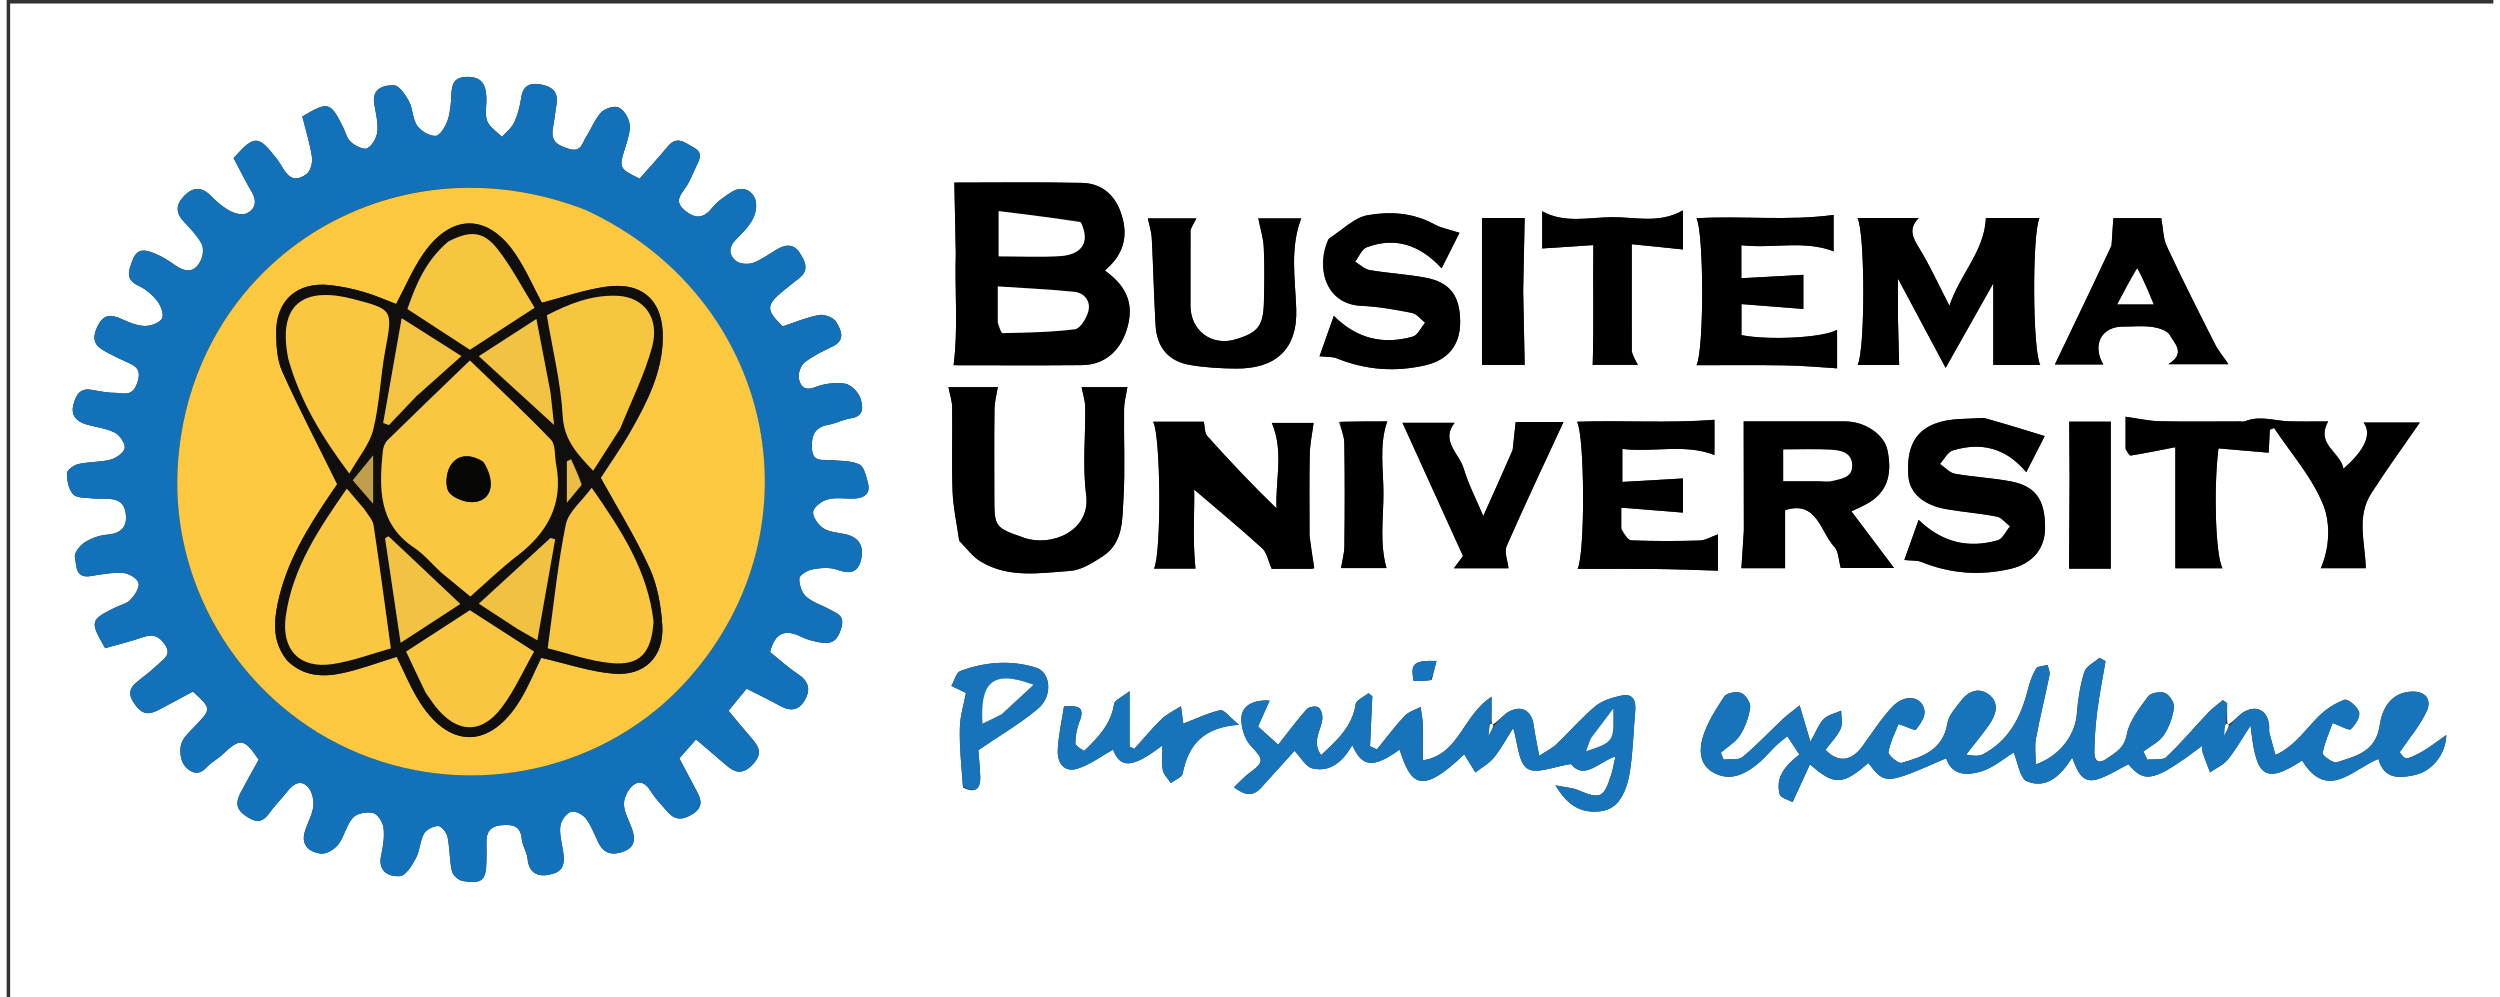 <?xml version="1.0" encoding="UTF-8"?>
<svg xmlns="http://www.w3.org/2000/svg" xmlns:xlink="http://www.w3.org/1999/xlink" width="188px" height="75px" viewBox="0 0 187 75" version="1.1">
<rect x="0" y="0" width="187" height="75" fill="#333333" stroke="none"/>
<g id="surface1">
<path style=" stroke:none;fill-rule:nonzero;fill:rgb(100%,100%,100%);fill-opacity:1;" d="M 143.277 75.266 C 95.52 75.266 47.891 75.266 0.262 75.266 C 0.262 50.266 0.262 25.266 0.262 0.266 C 62.598 0.266 124.93 0.266 187.262 0.266 C 187.262 25.266 187.262 50.266 187.262 75.266 C 172.645 75.266 158.027 75.266 143.277 75.266 M 111.754 54.48 C 111.719 54.449 111.684 54.414 111.668 54.16 C 111.668 53.73 111.668 53.301 111.668 52.402 C 109.48 53.793 109.258 56.746 106.5 57.18 C 106.5 56.277 106.52 55.359 106.492 54.441 C 106.48 54.016 106.387 53.59 106.328 53.164 C 105.918 53.387 105.418 53.523 105.117 53.848 C 104.379 54.637 103.73 55.512 103.047 56.355 C 102.875 56.277 102.699 56.195 102.527 56.117 C 102.586 54.863 102.641 53.609 102.699 52.359 C 102.602 52.281 102.508 52.203 102.41 52.129 C 102.074 52.402 101.496 52.641 101.445 52.961 C 101.184 54.652 100.047 55.668 98.848 56.781 C 98.109 55.766 98.859 54.918 98.941 54.039 C 98.965 53.754 98.836 53.312 98.633 53.188 C 98.434 53.066 97.918 53.152 97.758 53.336 C 96.996 54.199 96.309 55.133 95.621 56.004 C 95.016 55.457 94.531 55.016 94.105 54.629 C 94.414 53.941 94.676 53.352 94.977 52.684 C 93.793 52.609 92.922 53.039 92.855 53.93 C 92.805 54.645 93.086 55.586 93.566 56.094 C 94.523 57.102 94.602 57.289 93.473 58.113 C 93.07 58.406 92.734 58.789 92.293 59.199 C 93.117 59.84 93.738 59.91 94.355 59.219 C 95.238 58.234 96.125 57.258 96.844 56.465 C 97.352 56.988 97.699 57.672 98.184 57.781 C 99.602 58.113 100.504 57.207 101.195 56.035 C 101.922 57.719 102.789 57.781 104.75 56.371 C 105.586 58.977 106.332 59.875 109.613 56.719 C 109.887 57.164 110.168 57.629 110.449 58.09 C 110.922 57.719 111.48 57.422 111.848 56.965 C 112.398 56.281 112.816 55.488 113.289 54.746 C 113.637 55.859 113.668 57.348 114.363 57.801 C 115.047 58.242 116.406 57.629 117.633 57.457 C 118.672 58.703 119.727 57.277 120.977 56.887 C 120.863 57.391 120.801 57.812 120.676 58.215 C 120.109 60.023 119.848 60.125 118.164 59.414 C 117.73 59.23 117.23 59.211 116.469 59.059 C 117.367 60.543 118.32 61.145 119.746 61.02 C 120.953 60.91 121.465 60.094 121.801 59.137 C 122.039 58.461 122.121 57.719 122.199 56.996 C 122.32 55.832 122.367 54.66 122.469 53.492 C 122.539 52.699 122.324 52.113 121.414 52.312 C 120.734 52.461 119.988 52.68 119.469 53.109 C 118.43 53.977 117.539 55.023 116.551 55.961 C 116.219 56.277 115.785 56.484 115.25 56.836 C 115.078 55.906 114.926 55.242 114.84 54.57 C 114.707 53.5 113.988 53.008 113.023 53.484 C 112.562 53.711 112.23 54.211 111.754 54.48 M 167.062 54.48 C 167.027 54.449 166.996 54.414 166.98 54.16 C 166.98 53.73 166.98 53.301 166.98 52.875 C 166.871 52.801 166.762 52.723 166.656 52.648 C 166.289 52.961 165.891 53.242 165.559 53.59 C 164.504 54.699 163.52 55.879 162.41 56.926 C 162.121 57.195 161.469 57.07 160.98 57.129 C 160.883 56.922 160.781 56.719 160.68 56.512 C 161.199 56.117 161.852 55.812 162.207 55.297 C 162.617 54.699 162.879 53.938 162.984 53.215 C 163.031 52.867 162.648 52.258 162.312 52.117 C 161.969 51.973 161.238 52.098 161.039 52.371 C 160.391 53.254 159.625 54.207 159.434 55.234 C 159.238 56.289 158.574 56.598 157.902 57.066 C 157.25 57.523 156.988 57.129 156.996 56.57 C 157.008 55.531 157.082 54.488 157.215 53.461 C 157.379 52.211 157.625 50.969 157.836 49.723 C 157.688 49.637 157.535 49.547 157.387 49.461 C 156.988 49.816 156.371 50.102 156.238 50.539 C 155.922 51.555 155.758 52.637 155.676 53.703 C 155.555 55.277 154.402 56.852 152.586 57.484 C 152.586 56.781 152.492 56.137 152.605 55.535 C 152.902 53.934 153.301 52.352 153.625 50.754 C 153.672 50.523 153.535 50.258 153.48 50.004 C 153.18 50.09 152.723 50.082 152.609 50.277 C 152.312 50.785 152.117 51.367 151.973 51.941 C 151.453 53.98 150.523 55.738 148.594 56.734 C 148.188 56.945 147.578 56.754 147.352 56.75 C 147.965 55.961 148.555 55.258 149.082 54.504 C 149.566 53.801 149.883 52.941 149.148 52.301 C 148.43 51.676 147.586 51.891 147 52.66 C 146.594 53.199 146.043 53.766 145.945 54.383 C 145.617 56.402 144.074 56.922 142.496 57.367 C 142.242 57.438 141.465 56.762 141.508 56.551 C 141.676 55.719 142.078 54.934 142.27 54.445 C 142.926 54.664 143.504 54.965 143.578 54.867 C 143.891 54.465 144.289 53.91 144.227 53.473 C 144.07 52.348 142.77 52.133 141.805 53.148 C 140.953 54.051 140.285 55.121 139.547 56.129 C 138.707 57.273 137.703 57.363 136.777 56.383 C 137.168 55.863 137.648 55.387 137.914 54.809 C 138.09 54.43 137.953 53.902 137.957 53.445 C 137.516 53.641 136.98 53.742 136.656 54.059 C 136.285 54.418 136.098 54.973 135.645 55.773 C 135.34 54.75 135.137 54.074 134.832 53.047 C 134.336 53.449 133.918 53.742 133.551 54.09 C 132.543 55.035 131.598 56.055 130.535 56.93 C 130.219 57.188 129.594 57.066 129.109 57.121 C 129.039 56.945 128.973 56.773 128.906 56.602 C 129.395 56.172 130.008 55.82 130.348 55.297 C 130.742 54.68 131.012 53.93 131.113 53.203 C 131.164 52.859 130.773 52.25 130.438 52.113 C 130.09 51.969 129.348 52.102 129.164 52.375 C 128.516 53.355 127.852 54.395 127.531 55.508 C 127.277 56.402 127.289 57.535 128.383 58.117 C 129.594 58.762 130.648 58.258 131.598 57.508 C 132.145 57.078 132.594 56.52 133.102 56.031 C 133.336 55.809 133.602 55.617 133.906 55.367 C 134.246 55.883 134.52 56.289 134.812 56.738 C 133.82 57.539 132.965 58.398 133.34 59.746 C 133.418 60.012 133.98 60.137 134.301 60.32 C 134.781 59.277 135.18 58.41 135.609 57.477 C 137.43 59.094 138.094 59.051 139.992 57.375 C 141.273 59.023 141.273 59.023 145.852 57.02 C 146.273 58.359 147.461 58.309 148.414 58.035 C 149.391 57.754 150.234 57.008 150.93 56.586 C 151.234 57.289 151.387 58.547 151.945 58.766 C 153.422 59.352 154.484 58.309 155.328 56.977 C 155.715 57.961 156.047 58.961 157.234 58.598 C 158.047 58.352 158.785 57.855 159.555 57.469 C 160.797 58.957 161.504 58.785 165.109 56.086 C 165.121 56.289 165.094 56.461 165.145 56.605 C 165.316 57.102 165.512 57.59 165.695 58.082 C 166.148 57.766 166.699 57.527 167.035 57.113 C 167.641 56.371 168.113 55.52 168.742 54.562 C 169.137 58.105 169.605 59.199 172.617 57.188 C 174.527 60.293 176.438 57.824 178.355 57.074 C 178.797 58.66 179.98 58.508 181.039 58.293 C 182.402 58.012 183.414 56.734 183.465 55.273 C 182.734 55.773 182.164 56.25 181.52 56.59 C 180.387 57.184 180.371 57.148 179.961 56.566 C 180.711 55.453 181.531 54.516 182.012 53.422 C 182.34 52.668 181.965 51.965 180.859 52.008 C 179.219 52.074 178.617 53.41 178.461 54.508 C 178.172 56.566 176.652 56.848 175.23 57.328 C 174.961 57.418 174.129 56.805 174.16 56.637 C 174.324 55.793 174.691 54.992 174.914 54.371 C 175.566 54.609 176.148 54.961 176.277 54.836 C 176.617 54.52 177 53.926 176.906 53.559 C 176.801 53.156 176.066 52.535 175.82 52.621 C 175.102 52.867 174.398 53.336 173.852 53.883 C 172.848 54.879 172.059 56.117 170.617 56.773 C 170.426 56.078 170.277 55.59 170.156 55.098 C 170.117 54.934 170.156 54.746 170.141 54.574 C 170.039 53.5 169.301 53.008 168.336 53.484 C 167.871 53.711 167.543 54.211 167.062 54.48 M 6.719 37.5 C 6.848 37.5 6.98 37.5 7.113 37.5 C 7.906 37.504 8.758 37.48 8.938 38.508 C 9.125 39.566 8.656 40.125 7.527 40.211 C 6.949 40.254 6.336 40.488 5.848 40.805 C 5.5 41.027 5.066 41.586 5.133 41.891 C 5.262 42.496 5.125 43.527 6.34 43.32 C 7.148 43.184 7.977 43.035 8.781 43.09 C 9.199 43.117 9.844 43.516 9.922 43.855 C 10.004 44.219 9.617 44.777 9.293 45.117 C 9.016 45.406 8.535 45.5 8.148 45.691 C 6.273 46.625 6.246 46.719 7.406 48.746 C 8.328 48.48 9.312 48.238 10.273 47.91 C 10.992 47.668 11.438 47.812 11.891 48.457 C 12.406 49.191 11.879 49.5 11.488 49.867 C 10.984 50.34 10.445 50.781 9.898 51.203 C 9.176 51.758 9.09 52.234 9.695 53.043 C 10.277 53.824 10.801 53.707 11.457 53.371 C 12.324 52.926 13.176 52.449 14.008 52.004 C 15.422 53.312 15.41 53.301 14.129 54.641 C 13.742 55.043 13.262 55.469 13.125 55.965 C 12.992 56.453 13.074 57.18 13.371 57.562 C 13.73 58.031 14.371 58.438 15.023 57.719 C 15.367 57.34 15.852 57.094 16.227 56.742 C 17.57 55.473 17.836 55.5 18.957 57.129 C 18.508 57.941 18.035 58.762 17.598 59.598 C 17.277 60.211 17.168 60.766 17.883 61.285 C 18.586 61.793 19.133 62.004 19.73 61.176 C 20.164 60.578 20.684 60.051 21.141 59.477 C 21.582 58.918 22.145 58.609 22.668 59.195 C 22.969 59.535 23.121 60.176 23.062 60.645 C 22.977 61.309 22.594 61.93 22.41 62.586 C 22.125 63.613 22.82 64.09 23.621 64.195 C 24.035 64.246 24.656 63.875 24.938 63.504 C 25.398 62.902 25.547 62.043 26.043 61.488 C 26.34 61.156 27.098 61.027 27.562 61.141 C 27.906 61.227 28.289 61.836 28.34 62.25 C 28.422 62.918 28.312 63.629 28.168 64.297 C 27.891 65.535 28.719 65.949 29.578 65.883 C 30.023 65.852 30.496 65.055 30.789 64.512 C 31.082 63.957 31.078 63.242 31.383 62.695 C 31.559 62.383 32.094 62.109 32.457 62.117 C 32.707 62.121 33.09 62.617 33.156 62.945 C 33.328 63.789 33.297 64.676 33.484 65.516 C 33.551 65.816 33.984 66.203 34.297 66.254 C 35.773 66.492 36.066 66.203 36.082 64.707 C 36.086 64.266 36.098 63.828 36.082 63.387 C 36.051 62.613 36.352 62.133 37.172 62.059 C 37.965 61.992 38.641 62.023 38.734 63.086 C 38.781 63.586 39.117 64.059 39.168 64.559 C 39.297 65.883 40.207 65.973 41.113 65.699 C 42.086 65.41 41.938 64.523 41.793 63.715 C 41.699 63.164 41.555 62.578 41.652 62.047 C 41.727 61.66 42.105 61.145 42.449 61.043 C 42.762 60.957 43.34 61.262 43.57 61.566 C 43.977 62.105 44.203 62.781 44.516 63.398 C 44.926 64.207 45.555 64.34 46.375 64.043 C 47.262 63.719 47.281 63.09 47.035 62.355 C 46.828 61.746 46.465 61.156 46.422 60.539 C 46.391 60.09 46.656 59.504 46.98 59.168 C 47.504 58.633 48.008 58.816 48.422 59.477 C 48.785 60.059 49.273 60.566 49.734 61.082 C 50.293 61.707 50.863 61.668 51.574 61.223 C 52.32 60.754 52.289 60.25 51.949 59.602 C 51.488 58.73 51.031 57.863 50.59 57.031 C 51.008 56.555 51.406 56.102 51.84 55.605 C 52.629 56.277 53.32 56.859 54 57.453 C 54.684 58.051 55.258 58.359 56.086 57.508 C 56.941 56.633 56.516 56.082 55.934 55.414 C 55.344 54.738 54.777 54.039 54.285 53.449 C 54.793 52.824 55.234 52.289 55.645 51.793 C 56.559 52.254 57.375 52.641 58.164 53.082 C 58.945 53.516 59.578 53.438 60.031 52.629 C 60.492 51.812 60.289 51.207 59.492 50.68 C 58.742 50.188 58.074 49.566 57.41 49.031 C 57.77 47.609 58.516 47.277 59.734 47.879 C 60.184 48.105 60.699 48.227 61.199 48.316 C 62.031 48.465 62.465 48.203 62.754 47.266 C 63.055 46.281 62.461 46.148 61.93 45.852 C 61.332 45.512 60.625 45.312 60.125 44.867 C 59.789 44.57 59.582 43.945 59.613 43.488 C 59.633 43.23 60.234 42.883 60.617 42.812 C 61.211 42.703 61.895 42.645 62.441 42.84 C 63.348 43.164 64 43.125 64.246 42.109 C 64.5 41.066 64.098 40.367 62.984 40.152 C 62.441 40.047 61.824 40.004 61.391 39.711 C 61.012 39.453 60.582 38.832 60.652 38.465 C 60.727 38.086 61.34 37.648 61.785 37.543 C 62.453 37.383 63.188 37.539 63.883 37.48 C 64.516 37.426 64.969 37.074 64.777 36.359 C 64.641 35.844 64.492 35.102 64.125 34.926 C 63.5 34.625 62.703 34.668 61.973 34.602 C 61.352 34.539 60.617 34.801 60.559 33.727 C 60.508 32.758 60.742 32.133 61.785 31.945 C 62.367 31.84 62.918 31.535 63.504 31.453 C 64.551 31.301 64.375 30.473 64.203 29.949 C 64.055 29.484 63.488 28.918 63.039 28.848 C 62.305 28.734 61.461 28.852 60.762 29.125 C 59.941 29.441 59.664 28.961 59.57 28.441 C 59.508 28.07 59.723 27.473 60.02 27.242 C 60.652 26.75 61.402 26.398 62.133 26.043 C 63.152 25.539 62.707 24.762 62.375 24.199 C 62.184 23.875 61.492 23.617 61.094 23.688 C 60.148 23.863 59.242 24.254 58.363 24.543 C 57.098 23.332 57.102 22.941 58.355 21.91 C 58.754 21.578 59.16 21.262 59.57 20.945 C 60.391 20.32 60.047 19.641 59.629 19 C 59.172 18.309 58.559 18.379 57.922 18.754 C 57.328 19.102 56.766 19.539 56.129 19.766 C 55.75 19.898 55.121 19.855 54.832 19.613 C 54.305 19.18 54.273 18.578 54.844 18.012 C 55.332 17.527 55.844 17.012 56.145 16.406 C 56.363 15.977 56.453 15.281 56.25 14.875 C 55.906 14.18 55.18 14.004 54.477 14.461 C 53.973 14.789 53.449 15.145 53.078 15.605 C 52.434 16.402 51.852 16.508 51.027 15.848 C 50.195 15.184 50.637 14.703 51.062 14.094 C 51.402 13.602 51.613 13.023 51.871 12.477 C 52.117 11.961 52.406 11.484 51.629 11.07 C 50.965 10.715 50.406 10.18 49.719 11.012 C 49.027 11.844 48.297 12.645 47.598 13.438 C 46.008 12.648 46.023 12.652 46.57 10.922 C 46.734 10.395 46.926 9.805 46.84 9.289 C 46.762 8.836 46.402 8.25 46.012 8.078 C 45.676 7.934 44.977 8.156 44.699 8.461 C 44.219 8.984 43.957 9.707 43.562 10.32 C 43.273 10.77 43.227 11.469 42.289 11.195 C 41.398 10.934 40.898 10.609 41.082 9.617 C 41.195 9.023 41.254 8.422 41.352 7.828 C 41.516 6.852 40.941 6.484 40.125 6.344 C 39.324 6.207 38.816 6.461 38.691 7.363 C 38.602 7.992 38.434 8.633 38.168 9.207 C 37.977 9.621 37.562 9.934 37.25 10.293 C 36.863 9.898 36.305 9.562 36.133 9.09 C 35.938 8.543 36.117 7.871 36.074 7.258 C 36.02 6.406 35.77 5.793 34.688 5.781 C 33.633 5.77 33.473 6.309 33.438 7.148 C 33.41 7.789 33.363 8.461 33.156 9.059 C 32.996 9.52 32.586 10.203 32.262 10.219 C 31.793 10.238 31.148 9.852 30.863 9.438 C 30.52 8.938 30.555 8.188 30.262 7.633 C 30 7.141 29.52 6.426 29.117 6.414 C 28.355 6.395 27.43 6.641 27.648 7.859 C 27.77 8.539 27.941 9.238 27.875 9.906 C 27.828 10.359 27.492 10.953 27.113 11.152 C 26.848 11.289 26.211 10.961 25.883 10.676 C 25.586 10.414 25.484 9.93 25.293 9.547 C 24.344 7.652 24.18 7.602 22.234 8.762 C 22.477 9.73 22.797 10.754 22.957 11.797 C 23.02 12.203 22.867 12.848 22.574 13.07 C 21.27 14.07 20.859 12.648 20.359 12.004 C 18.93 10.16 18.668 10.094 17.066 11.887 C 17.504 12.707 17.93 13.586 18.426 14.426 C 18.844 15.133 18.715 15.738 18.035 16.051 C 17.707 16.207 17.133 16.047 16.766 15.848 C 16.246 15.562 15.777 15.148 15.352 14.723 C 14.641 14.008 13.996 14.059 13.328 14.754 C 12.703 15.41 12.707 16.027 13.344 16.691 C 13.82 17.191 14.309 17.707 14.645 18.301 C 14.82 18.602 14.785 19.141 14.641 19.484 C 14.18 20.566 13.434 20.504 12.586 19.891 C 12.172 19.59 11.723 19.309 11.254 19.113 C 10.582 18.836 9.859 18.523 9.473 19.555 C 9.184 20.316 8.871 21.008 9.93 21.496 C 10.461 21.742 10.965 22.168 11.324 22.633 C 11.594 22.98 11.848 23.66 11.684 23.949 C 11.496 24.289 10.836 24.523 10.387 24.512 C 9.812 24.5 9.215 24.254 8.676 24.004 C 7.785 23.59 7.227 23.625 6.77 24.68 C 6.281 25.816 6.926 26.18 7.695 26.578 C 8.117 26.797 8.539 27.012 8.973 27.199 C 9.699 27.516 10.188 27.762 9.809 28.824 C 9.434 29.883 8.754 29.543 8.129 29.539 C 7.535 29.539 6.938 29.406 6.348 29.309 C 5.465 29.164 5.199 29.773 5.023 30.422 C 4.812 31.203 5.219 31.676 5.93 31.895 C 6.664 32.121 7.465 32.199 8.137 32.535 C 8.508 32.719 8.926 33.336 8.879 33.695 C 8.828 34.035 8.242 34.449 7.82 34.562 C 7.035 34.766 6.188 34.715 5.391 34.895 C 5.051 34.969 4.531 35.355 4.531 35.602 C 4.531 36.145 4.668 36.824 5.016 37.188 C 5.305 37.484 5.977 37.41 6.719 37.5 M 71.375 19.145 C 71.289 21.906 71.566 24.688 71.211 27.465 C 74.277 27.465 77.566 27.488 80.855 27.457 C 82.703 27.438 83.875 26.23 84.316 24.488 C 84.785 22.637 84.055 21.41 82.594 20.352 C 82.891 20.043 83.152 19.816 83.355 19.547 C 84.172 18.461 84.23 17.277 83.801 16.027 C 83.32 14.609 82.309 13.785 80.855 13.754 C 77.566 13.684 74.277 13.73 71.266 13.73 C 71.301 15.473 71.34 17.176 71.375 19.145 M 159.344 33.816 C 159.473 33.969 159.625 34.273 159.727 34.258 C 160.875 34.07 162.012 33.836 163.086 33.629 C 163.086 36.859 163.086 39.797 163.086 42.734 C 164.117 42.734 165.363 42.734 166.633 42.734 C 166.117 41.84 165.945 36.816 166.328 33.719 C 167.566 33.824 168.812 33.934 170.105 34.043 C 170.125 33.637 170.16 32.973 170.191 32.312 C 170.297 32.27 170.406 32.227 170.512 32.184 C 171.793 34.117 173.41 35.922 174.234 38.035 C 174.75 39.359 174.699 41.203 174.023 42.73 C 175.18 42.73 176.422 42.73 177.406 42.73 C 177.367 40.805 176.672 38.883 177.828 37.082 C 179.008 35.246 180.293 33.484 181.473 31.773 C 180.137 31.773 178.719 31.773 177.238 31.773 C 177.887 32.621 177.352 33.844 175.73 35.242 C 175.488 33.973 173.617 33.426 174.578 31.691 C 173.582 31.691 172.621 31.711 171.664 31.684 C 170.551 31.656 169.438 31.219 168.32 31.684 C 168.211 31.73 168.062 31.691 167.93 31.691 C 165.914 31.691 163.895 31.723 161.879 31.676 C 161.055 31.656 160.234 31.461 159.344 31.34 C 159.344 32.004 159.344 32.789 159.344 33.816 M 142.227 23.906 C 142.227 23.02 142.227 22.137 142.227 20.949 C 143.496 23.324 144.602 25.395 145.812 27.664 C 147.09 25.398 148.27 23.305 149.395 21.309 C 149.395 23.34 149.395 25.387 149.395 27.441 C 150.461 27.441 151.688 27.441 152.926 27.441 C 152.344 26.383 152.309 17.559 152.871 16.395 C 151.465 16.395 150.062 16.395 148.84 16.395 C 148.73 18.902 146.895 20.59 146.098 22.996 C 145.262 21.379 144.633 19.98 143.836 18.688 C 143.344 17.891 142.98 17.219 143.785 16.395 C 142.172 16.395 140.684 16.395 139.184 16.395 C 139.758 17.492 139.77 26.32 139.195 27.445 C 140.344 27.445 141.48 27.445 142.316 27.445 C 142.285 26.336 142.254 25.25 142.227 23.906 M 71.641 40.707 C 72.176 41.223 72.637 41.863 73.258 42.234 C 75.359 43.496 77.703 43.09 79.961 42.934 C 80.816 42.871 81.695 42.316 82.453 41.812 C 83.988 40.793 83.891 39.051 83.984 37.512 C 84.117 35.277 84 33.027 84.031 30.785 C 84.039 30.215 84.195 29.648 84.281 29.113 C 83.188 29.113 81.949 29.113 80.836 29.113 C 80.938 29.648 81.102 30.133 81.109 30.625 C 81.137 32.824 80.895 35.055 81.18 37.215 C 81.539 39.953 78.535 41.141 76.535 40.449 C 74.324 39.684 74.273 39.664 74.273 37.387 C 74.273 35.188 74.254 32.984 74.285 30.785 C 74.293 30.215 74.449 29.648 74.535 29.113 C 73.355 29.113 72.031 29.113 70.824 29.113 C 70.926 29.645 71.094 30.133 71.102 30.621 C 71.129 32.73 71.059 34.848 71.133 36.957 C 71.176 38.141 71.441 39.316 71.641 40.707 M 130.637 39.984 C 130.574 40.906 130.516 41.824 130.453 42.727 C 131.465 42.727 132.703 42.727 133.738 42.727 C 133.738 41.238 133.738 39.805 133.738 38.363 C 136.133 37.598 136.379 39.969 137.449 41.133 C 137.762 41.473 137.758 42.105 137.926 42.715 C 139.121 42.715 140.617 42.715 141.934 42.715 C 140.891 41.332 139.82 39.906 138.727 38.453 C 139.195 38.227 139.504 38.094 139.805 37.934 C 141.328 37.133 141.855 35.797 141.43 33.828 C 141.18 32.676 139.746 31.695 138.273 31.691 C 135.602 31.688 132.93 31.691 130.625 31.691 C 130.629 34.383 130.633 37.055 130.637 39.984 M 97.977 40.23 C 97.977 38.207 97.949 36.184 97.992 34.164 C 98.008 33.383 98.18 32.605 98.281 31.805 C 97.34 31.805 96.223 31.805 95.141 31.805 C 96.066 33.977 95.391 36.109 95.496 38.234 C 93.648 36.449 91.945 34.641 90.285 32.789 C 90.078 32.559 90.113 32.102 90.027 31.715 C 88.855 31.715 87.543 31.715 86.215 31.715 C 86.797 32.758 86.848 41.582 86.285 42.758 C 87.43 42.758 88.566 42.758 89.398 42.758 C 89.168 40.508 89.344 38.262 89.301 36.816 C 90.785 38.086 92.633 39.613 94.41 41.227 C 94.773 41.555 94.867 42.184 95.133 42.777 C 95.988 42.777 97.043 42.781 98.094 42.773 C 98.215 42.773 98.336 42.723 98.332 42.723 C 98.207 41.945 98.094 41.211 97.977 40.23 M 148.609 31.426 C 147.539 31.516 146.426 31.445 145.41 31.73 C 143.539 32.25 142.832 33.609 143.016 35.848 C 143.117 37.078 144.145 37.992 145.871 38.289 C 147.129 38.508 148.41 38.602 149.66 38.848 C 150.023 38.922 150.324 39.328 150.652 39.582 C 150.348 39.941 150.105 40.523 149.727 40.629 C 147.523 41.262 145.539 40.797 143.781 39.094 C 143.41 40.145 143.051 41.145 142.707 42.113 C 143.25 42.168 143.66 42.125 144 42.262 C 146.168 43.141 148.379 43.305 150.652 42.785 C 152.32 42.406 153.285 41.293 153.289 39.695 C 153.293 37.578 152.578 36.551 150.684 36.195 C 149.305 35.938 147.887 35.871 146.504 35.625 C 146.102 35.551 145.758 35.141 145.387 34.887 C 145.703 34.535 145.961 33.988 146.352 33.871 C 148.449 33.238 150.32 33.645 151.875 35.508 C 152.359 34.555 152.809 33.68 153.262 32.793 C 151.715 32.316 150.281 31.871 148.609 31.426 M 99.383 17.992 C 98.426 20.062 99.148 22.887 101.887 23 C 103.156 23.055 104.426 23.285 105.68 23.531 C 106.043 23.605 106.34 24.012 106.668 24.27 C 106.363 24.629 106.117 25.207 105.738 25.312 C 103.539 25.934 101.547 25.496 99.805 23.754 C 99.422 24.832 99.066 25.836 98.73 26.789 C 99.273 26.848 99.684 26.809 100.023 26.945 C 102.195 27.824 104.406 27.992 106.68 27.469 C 108.379 27.078 109.301 25.957 109.305 24.234 C 109.305 22.25 108.551 21.223 106.684 20.879 C 105.301 20.621 103.887 20.547 102.5 20.312 C 102.109 20.246 101.77 19.898 101.402 19.68 C 101.688 19.312 101.898 18.742 102.266 18.602 C 104.43 17.789 106.277 18.41 107.91 20.176 C 108.387 19.23 108.824 18.352 109.254 17.504 C 108.543 17.273 107.902 17.168 107.367 16.871 C 105.773 15.992 104.023 15.887 102.352 16.184 C 101.348 16.363 100.469 17.27 99.383 17.992 M 135.113 22.512 C 135.113 21.797 135.113 21.078 135.113 20.668 C 133.441 20.762 131.941 20.84 130.449 20.922 C 130.449 19.984 130.449 19.262 130.449 18.441 C 132.82 18.711 135.16 18.039 137.387 18.898 C 137.387 17.906 137.387 16.891 137.387 16.164 C 133.914 16.629 130.477 16.211 127.074 16.414 C 127.637 17.48 127.656 26.305 127.078 27.465 C 129.336 27.465 131.57 27.438 133.809 27.477 C 135.102 27.496 136.395 27.621 137.648 27.699 C 137.648 26.883 137.648 25.867 137.648 24.797 C 136.629 25.41 132.438 25.605 130.457 25.199 C 130.457 24.465 130.457 23.738 130.457 22.867 C 132.055 22.992 133.559 23.113 135.113 23.234 C 135.113 23.184 135.113 22.969 135.113 22.512 M 121.418 39.73 C 121.418 39.27 121.418 38.805 121.418 38.176 C 123.094 38.309 124.602 38.43 126.059 38.547 C 126.059 37.707 126.059 36.691 126.059 35.98 C 124.473 36.07 122.973 36.156 121.5 36.242 C 121.5 35.289 121.5 34.566 121.5 33.758 C 123.875 34.035 126.211 33.348 128.426 34.215 C 128.426 33.215 128.426 32.199 128.426 31.566 C 124.938 31.844 121.512 31.594 118.094 31.715 C 118.672 32.773 118.711 41.594 118.137 42.781 C 120.125 42.781 122.102 42.766 124.074 42.789 C 125.625 42.805 127.176 42.871 128.688 42.914 C 128.688 42.191 128.688 41.18 128.688 40.184 C 128.168 40.367 127.746 40.637 127.312 40.648 C 125.605 40.699 123.891 40.699 122.184 40.637 C 121.922 40.629 121.672 40.211 121.418 39.73 M 89.027 17.211 C 89.172 16.953 89.316 16.695 89.473 16.422 C 88.203 16.422 86.957 16.422 85.816 16.422 C 85.926 16.941 86.09 17.426 86.113 17.918 C 86.227 20.09 86.273 22.266 86.398 24.441 C 86.492 26.125 87.359 27.164 88.988 27.445 C 90.129 27.641 91.301 27.707 92.457 27.715 C 95.387 27.734 97.086 26.309 96.977 23.219 C 96.898 20.969 96.492 18.652 97.352 16.426 C 96.199 16.426 95.043 16.426 94.125 16.426 C 94.27 17.164 94.5 17.875 94.535 18.594 C 94.602 19.953 94.578 21.32 94.547 22.684 C 94.508 24.508 94.109 25.016 92.418 25.52 C 90.621 26.059 89.023 24.867 89.023 22.988 C 89.023 21.141 89.023 19.293 89.027 17.211 M 158.285 18.543 C 156.863 21.504 155.441 24.465 154.027 27.41 C 155.184 27.41 156.41 27.41 157.668 27.41 C 156.805 25.93 157.531 24.566 159.133 24.559 C 159.879 24.559 160.633 24.484 161.367 24.586 C 161.836 24.652 162.484 24.855 162.676 25.203 C 163.016 25.828 163.906 26.566 162.559 27.387 C 164.262 27.387 165.695 27.387 167.078 27.387 C 166.719 26.852 166.32 26.383 166.051 25.848 C 164.824 23.426 163.598 21.004 162.453 18.543 C 162.16 17.922 162.168 17.156 162.031 16.406 C 160.93 16.406 159.543 16.406 158.422 16.406 C 158.375 17.098 158.332 17.711 158.285 18.543 M 113.242 33.918 C 112.516 35.527 111.793 37.141 111.043 38.805 C 110.523 37.574 109.934 36.453 109.578 35.258 C 109.238 34.105 107.805 33.148 108.883 31.797 C 107.445 31.797 106.047 31.797 104.969 31.797 C 106.484 35.125 108.012 38.492 109.52 41.816 C 109.273 42.145 109.066 42.422 108.832 42.734 C 110.355 42.734 111.738 42.734 112.938 42.734 C 112.875 42.145 112.605 41.504 112.797 41.07 C 114.168 37.941 115.633 34.852 117.074 31.734 C 115.801 31.734 114.469 31.734 113.48 31.734 C 113.398 32.469 113.332 33.094 113.242 33.918 M 122.207 26.391 C 122.207 23.77 122.207 21.148 122.207 18.363 C 123.625 18.508 124.867 18.637 126.055 18.758 C 126.055 17.898 126.055 16.883 126.055 15.82 C 124.285 16.84 122.469 16.32 120.73 16.332 C 118.965 16.348 117.137 16.816 115.473 15.887 C 115.473 16.969 115.473 17.98 115.473 18.684 C 116.797 18.594 118.031 18.512 119.32 18.43 C 119.281 21.594 119.363 24.52 119.27 27.438 C 120.191 27.438 121.414 27.438 122.668 27.438 C 122.504 27.145 122.359 26.887 122.207 26.391 M 80.984 56.516 C 80.766 56.301 80.367 56.082 80.367 55.867 C 80.371 55.32 80.484 54.746 80.684 54.238 C 81.133 53.098 80.5 53.059 79.512 53.121 C 79.348 54.219 79.09 55.309 79.043 56.41 C 79 57.348 79.5 58.137 80.551 57.797 C 81.5 57.488 82.34 56.848 83.199 56.371 C 83.758 57.793 84.625 57.805 86.914 56.055 C 86.914 56.734 86.844 57.34 86.945 57.918 C 87.004 58.266 87.34 58.562 87.551 58.883 C 87.855 58.652 88.379 58.461 88.434 58.176 C 88.855 56.078 89.926 54.688 92.672 54.504 C 91.969 53.934 91.539 53.34 91.262 53.406 C 90.289 53.629 89.371 54.078 88.465 54.43 C 88.547 54.727 88.516 54.648 88.504 54.566 C 88.438 54.082 88.375 53.594 88.309 53.109 C 87.816 53.426 87.262 53.68 86.848 54.078 C 86.121 54.777 85.48 55.566 84.801 56.316 C 84.684 56.258 84.566 56.199 84.445 56.141 C 84.445 54.883 84.445 53.621 84.445 51.977 C 83.91 52.402 83.324 52.637 83.277 52.949 C 83.051 54.438 82.121 55.418 80.984 56.516 M 155.133 36.051 C 155.117 38.281 155.105 40.516 155.094 42.762 C 155.969 42.762 157.195 42.762 158.23 42.762 C 158.23 39.07 158.23 35.402 158.23 31.711 C 157.191 31.711 155.965 31.711 155.105 31.711 C 155.113 33.082 155.121 34.434 155.133 36.051 M 100.191 31.734 C 100.332 32.258 100.582 32.777 100.594 33.305 C 100.633 35.891 100.629 38.477 100.598 41.062 C 100.594 41.629 100.43 42.188 100.344 42.719 C 101.449 42.719 102.684 42.719 103.766 42.719 C 103.238 40.859 103.531 38.98 103.535 37.141 C 103.543 35.336 103.191 33.492 103.82 31.691 C 102.688 31.691 101.551 31.691 100.191 31.734 M 114.043 21.785 C 114.082 19.992 114.121 18.199 114.156 16.395 C 113.207 16.395 111.98 16.395 110.945 16.395 C 110.945 20.086 110.945 23.754 110.945 27.445 C 111.98 27.445 113.207 27.445 114.156 27.445 C 114.121 25.637 114.082 23.844 114.043 21.785 M 71.926 59.23 C 72.828 59.672 73.254 59.355 73.215 58.387 C 73.184 57.621 73.105 56.863 73.07 56.41 C 74.668 55.316 76.23 54.418 77.582 53.27 C 78.684 52.336 78.512 50.551 77.418 50.211 C 75.516 49.613 73.582 49.773 71.727 50.457 C 71.406 50.574 71.266 51.195 71.043 51.582 C 71.387 51.746 71.727 51.91 72.141 52.109 C 71.996 52.887 71.703 53.805 71.68 54.73 C 71.645 56.152 71.797 57.582 71.926 59.23 M 107.172 51.117 C 107.285 50.66 107.402 50.203 107.527 49.703 C 105.801 49.648 105.547 49.902 105.809 51.215 C 106.191 51.215 106.578 51.215 107.172 51.117 Z M 107.172 51.117 "/>
<path style=" stroke:none;fill-rule:nonzero;fill:rgb(7.451%,44.314%,72.549%);fill-opacity:1;" d="M 6.598 37.5 C 5.977 37.41 5.305 37.484 5.016 37.188 C 4.668 36.824 4.531 36.145 4.531 35.602 C 4.531 35.355 5.051 34.969 5.391 34.895 C 6.188 34.715 7.035 34.766 7.82 34.562 C 8.242 34.449 8.828 34.035 8.879 33.695 C 8.926 33.336 8.508 32.719 8.137 32.535 C 7.465 32.199 6.664 32.121 5.93 31.895 C 5.219 31.676 4.812 31.203 5.023 30.422 C 5.199 29.773 5.465 29.164 6.348 29.309 C 6.938 29.406 7.535 29.539 8.129 29.539 C 8.754 29.543 9.434 29.883 9.809 28.824 C 10.188 27.762 9.699 27.516 8.973 27.199 C 8.539 27.012 8.117 26.797 7.695 26.578 C 6.926 26.18 6.281 25.816 6.77 24.68 C 7.227 23.625 7.785 23.59 8.676 24.004 C 9.215 24.254 9.812 24.5 10.387 24.512 C 10.836 24.523 11.496 24.289 11.684 23.949 C 11.848 23.66 11.594 22.98 11.324 22.633 C 10.965 22.168 10.461 21.742 9.93 21.496 C 8.871 21.008 9.184 20.316 9.473 19.555 C 9.859 18.523 10.582 18.836 11.254 19.113 C 11.723 19.309 12.172 19.59 12.586 19.891 C 13.434 20.504 14.18 20.566 14.641 19.484 C 14.785 19.141 14.82 18.602 14.645 18.301 C 14.309 17.707 13.82 17.191 13.344 16.691 C 12.707 16.027 12.703 15.41 13.328 14.754 C 13.996 14.059 14.641 14.008 15.352 14.723 C 15.777 15.148 16.246 15.562 16.766 15.848 C 17.133 16.047 17.707 16.207 18.035 16.051 C 18.715 15.738 18.844 15.133 18.426 14.426 C 17.93 13.586 17.504 12.707 17.066 11.887 C 18.668 10.094 18.93 10.16 20.359 12.004 C 20.859 12.648 21.27 14.07 22.574 13.07 C 22.867 12.848 23.02 12.203 22.957 11.797 C 22.797 10.754 22.477 9.73 22.234 8.762 C 24.18 7.602 24.344 7.652 25.293 9.547 C 25.484 9.93 25.586 10.414 25.883 10.676 C 26.211 10.961 26.848 11.289 27.113 11.152 C 27.492 10.953 27.828 10.359 27.875 9.906 C 27.941 9.238 27.77 8.539 27.648 7.859 C 27.43 6.641 28.355 6.395 29.117 6.414 C 29.52 6.426 30 7.141 30.262 7.633 C 30.555 8.188 30.52 8.938 30.863 9.438 C 31.148 9.852 31.793 10.238 32.262 10.219 C 32.586 10.203 32.996 9.52 33.156 9.059 C 33.363 8.461 33.41 7.789 33.438 7.148 C 33.473 6.309 33.633 5.77 34.688 5.781 C 35.77 5.793 36.02 6.406 36.074 7.258 C 36.117 7.871 35.938 8.543 36.133 9.09 C 36.305 9.562 36.863 9.898 37.25 10.293 C 37.562 9.934 37.977 9.621 38.168 9.207 C 38.434 8.633 38.602 7.992 38.691 7.363 C 38.816 6.461 39.324 6.207 40.125 6.344 C 40.941 6.484 41.516 6.852 41.352 7.828 C 41.254 8.422 41.195 9.023 41.082 9.617 C 40.898 10.609 41.398 10.934 42.289 11.195 C 43.227 11.469 43.273 10.77 43.562 10.32 C 43.957 9.707 44.219 8.984 44.699 8.461 C 44.977 8.156 45.676 7.934 46.012 8.078 C 46.402 8.25 46.762 8.836 46.84 9.289 C 46.926 9.805 46.734 10.395 46.57 10.922 C 46.023 12.652 46.008 12.648 47.598 13.438 C 48.297 12.645 49.027 11.844 49.719 11.012 C 50.406 10.18 50.965 10.715 51.629 11.07 C 52.406 11.484 52.117 11.961 51.871 12.477 C 51.613 13.023 51.402 13.602 51.062 14.094 C 50.637 14.703 50.195 15.184 51.027 15.848 C 51.852 16.508 52.434 16.402 53.078 15.605 C 53.449 15.145 53.973 14.789 54.477 14.461 C 55.18 14.004 55.906 14.18 56.25 14.875 C 56.453 15.281 56.363 15.977 56.145 16.406 C 55.844 17.012 55.332 17.527 54.844 18.012 C 54.273 18.578 54.305 19.18 54.832 19.613 C 55.121 19.855 55.75 19.898 56.129 19.766 C 56.766 19.539 57.328 19.102 57.922 18.754 C 58.559 18.379 59.172 18.309 59.629 19 C 60.047 19.641 60.391 20.32 59.57 20.945 C 59.16 21.262 58.754 21.578 58.355 21.91 C 57.102 22.941 57.098 23.332 58.363 24.543 C 59.242 24.254 60.148 23.863 61.094 23.688 C 61.492 23.617 62.184 23.875 62.375 24.199 C 62.707 24.762 63.152 25.539 62.133 26.043 C 61.402 26.398 60.652 26.75 60.02 27.242 C 59.723 27.473 59.508 28.07 59.57 28.441 C 59.664 28.961 59.941 29.441 60.762 29.125 C 61.461 28.852 62.305 28.734 63.039 28.848 C 63.488 28.918 64.055 29.484 64.203 29.949 C 64.375 30.473 64.551 31.301 63.504 31.453 C 62.918 31.535 62.367 31.84 61.785 31.945 C 60.742 32.133 60.508 32.758 60.559 33.727 C 60.617 34.801 61.352 34.539 61.973 34.602 C 62.703 34.668 63.5 34.625 64.125 34.926 C 64.492 35.102 64.641 35.844 64.777 36.359 C 64.969 37.074 64.516 37.426 63.883 37.48 C 63.188 37.539 62.453 37.383 61.785 37.543 C 61.34 37.648 60.727 38.086 60.652 38.465 C 60.582 38.832 61.012 39.453 61.391 39.711 C 61.824 40.004 62.441 40.047 62.984 40.152 C 64.098 40.367 64.5 41.066 64.246 42.109 C 64 43.125 63.348 43.164 62.441 42.84 C 61.895 42.645 61.211 42.703 60.617 42.812 C 60.234 42.883 59.633 43.23 59.613 43.488 C 59.582 43.945 59.789 44.57 60.125 44.867 C 60.625 45.312 61.332 45.512 61.93 45.852 C 62.461 46.148 63.055 46.281 62.754 47.266 C 62.465 48.203 62.031 48.465 61.199 48.316 C 60.699 48.227 60.184 48.105 59.734 47.879 C 58.516 47.277 57.77 47.609 57.41 49.031 C 58.074 49.566 58.742 50.188 59.492 50.68 C 60.289 51.207 60.492 51.812 60.031 52.629 C 59.578 53.438 58.945 53.516 58.164 53.082 C 57.375 52.641 56.559 52.254 55.645 51.793 C 55.234 52.289 54.793 52.824 54.285 53.449 C 54.777 54.039 55.344 54.738 55.934 55.414 C 56.516 56.082 56.941 56.633 56.086 57.508 C 55.258 58.359 54.684 58.051 54 57.453 C 53.32 56.859 52.629 56.277 51.84 55.605 C 51.406 56.102 51.008 56.555 50.59 57.031 C 51.031 57.863 51.488 58.73 51.949 59.602 C 52.289 60.25 52.32 60.754 51.574 61.223 C 50.863 61.668 50.293 61.707 49.734 61.082 C 49.273 60.566 48.785 60.059 48.422 59.477 C 48.008 58.816 47.504 58.633 46.98 59.168 C 46.656 59.504 46.391 60.09 46.422 60.539 C 46.465 61.156 46.828 61.746 47.035 62.355 C 47.281 63.09 47.262 63.719 46.375 64.043 C 45.555 64.34 44.926 64.207 44.516 63.398 C 44.203 62.781 43.977 62.105 43.57 61.566 C 43.34 61.262 42.762 60.957 42.449 61.043 C 42.105 61.145 41.727 61.66 41.652 62.047 C 41.555 62.578 41.699 63.164 41.793 63.715 C 41.938 64.523 42.086 65.41 41.113 65.699 C 40.207 65.973 39.297 65.883 39.168 64.559 C 39.117 64.059 38.781 63.586 38.734 63.086 C 38.641 62.023 37.965 61.992 37.172 62.059 C 36.352 62.133 36.051 62.613 36.082 63.387 C 36.098 63.828 36.086 64.266 36.082 64.707 C 36.066 66.203 35.773 66.492 34.297 66.254 C 33.984 66.203 33.551 65.816 33.484 65.516 C 33.297 64.676 33.328 63.789 33.156 62.945 C 33.09 62.617 32.707 62.121 32.457 62.117 C 32.094 62.109 31.559 62.383 31.383 62.695 C 31.078 63.242 31.082 63.957 30.789 64.512 C 30.496 65.055 30.023 65.852 29.578 65.883 C 28.719 65.949 27.891 65.535 28.168 64.297 C 28.312 63.629 28.422 62.918 28.34 62.25 C 28.289 61.836 27.906 61.227 27.562 61.141 C 27.098 61.027 26.34 61.156 26.043 61.488 C 25.547 62.043 25.398 62.902 24.938 63.504 C 24.656 63.875 24.035 64.246 23.621 64.195 C 22.82 64.09 22.125 63.613 22.41 62.586 C 22.594 61.93 22.977 61.309 23.062 60.645 C 23.121 60.176 22.969 59.535 22.668 59.195 C 22.145 58.609 21.582 58.918 21.141 59.477 C 20.684 60.051 20.164 60.578 19.73 61.176 C 19.133 62.004 18.586 61.793 17.883 61.285 C 17.168 60.766 17.277 60.211 17.598 59.598 C 18.035 58.762 18.508 57.941 18.957 57.129 C 17.836 55.5 17.57 55.473 16.227 56.742 C 15.852 57.094 15.367 57.34 15.023 57.719 C 14.371 58.438 13.73 58.031 13.371 57.562 C 13.074 57.18 12.992 56.453 13.125 55.965 C 13.262 55.469 13.742 55.043 14.129 54.641 C 15.41 53.301 15.422 53.312 14.008 52.004 C 13.176 52.449 12.324 52.926 11.457 53.371 C 10.801 53.707 10.277 53.824 9.695 53.043 C 9.09 52.234 9.176 51.758 9.898 51.203 C 10.445 50.781 10.984 50.34 11.488 49.867 C 11.879 49.5 12.406 49.191 11.891 48.457 C 11.438 47.812 10.992 47.668 10.273 47.91 C 9.312 48.238 8.328 48.48 7.406 48.746 C 6.246 46.719 6.273 46.625 8.148 45.691 C 8.535 45.5 9.016 45.406 9.293 45.117 C 9.617 44.777 10.004 44.219 9.922 43.855 C 9.844 43.516 9.199 43.117 8.781 43.09 C 7.977 43.035 7.148 43.184 6.34 43.32 C 5.125 43.527 5.262 42.496 5.133 41.891 C 5.066 41.586 5.5 41.027 5.848 40.805 C 6.336 40.488 6.949 40.254 7.527 40.211 C 8.656 40.125 9.125 39.566 8.938 38.508 C 8.758 37.48 7.906 37.504 7.113 37.5 C 6.98 37.5 6.848 37.5 6.598 37.5 M 43.41 15.742 C 28.812 10.059 13.645 19.75 12.855 35.27 C 12.391 44.434 17.957 53.156 26.504 56.66 C 35.152 60.207 45.211 57.918 51.305 51.012 C 61.426 39.551 57.648 22.285 43.41 15.742 Z M 43.41 15.742 "/>
<path style=" stroke:none;fill-rule:nonzero;fill:rgb(9.412%,45.49%,72.941%);fill-opacity:1;" d="M 167.152 54.59 C 167.543 54.211 167.871 53.711 168.336 53.484 C 169.301 53.008 170.039 53.5 170.141 54.574 C 170.156 54.746 170.117 54.934 170.156 55.098 C 170.277 55.59 170.426 56.078 170.617 56.773 C 172.059 56.117 172.848 54.879 173.852 53.883 C 174.398 53.336 175.102 52.867 175.82 52.621 C 176.066 52.535 176.801 53.156 176.906 53.559 C 177 53.926 176.617 54.52 176.277 54.836 C 176.148 54.961 175.566 54.609 174.914 54.371 C 174.691 54.992 174.324 55.793 174.16 56.637 C 174.129 56.805 174.961 57.418 175.23 57.328 C 176.652 56.848 178.172 56.566 178.461 54.508 C 178.617 53.41 179.219 52.074 180.859 52.008 C 181.965 51.965 182.34 52.668 182.012 53.422 C 181.531 54.516 180.711 55.453 179.961 56.566 C 180.371 57.148 180.387 57.184 181.52 56.59 C 182.164 56.25 182.734 55.773 183.465 55.273 C 183.414 56.734 182.402 58.012 181.039 58.293 C 179.98 58.508 178.797 58.66 178.355 57.074 C 176.438 57.824 174.527 60.293 172.617 57.188 C 169.605 59.199 169.137 58.105 168.742 54.562 C 168.113 55.52 167.641 56.371 167.035 57.113 C 166.699 57.527 166.148 57.766 165.695 58.082 C 165.512 57.59 165.316 57.102 165.145 56.605 C 165.094 56.461 165.121 56.289 165.109 56.086 C 161.504 58.785 160.797 58.957 159.555 57.469 C 158.785 57.855 158.047 58.352 157.234 58.598 C 156.047 58.961 155.715 57.961 155.328 56.977 C 154.484 58.309 153.422 59.352 151.945 58.766 C 151.387 58.547 151.234 57.289 150.93 56.586 C 150.234 57.008 149.391 57.754 148.414 58.035 C 147.461 58.309 146.273 58.359 145.852 57.02 C 141.273 59.023 141.273 59.023 139.992 57.375 C 138.094 59.051 137.43 59.094 135.609 57.477 C 135.18 58.41 134.781 59.277 134.301 60.32 C 133.98 60.137 133.418 60.012 133.34 59.746 C 132.965 58.398 133.82 57.539 134.812 56.738 C 134.52 56.289 134.246 55.883 133.906 55.367 C 133.602 55.617 133.336 55.809 133.102 56.031 C 132.594 56.52 132.145 57.078 131.598 57.508 C 130.648 58.258 129.594 58.762 128.383 58.117 C 127.289 57.535 127.277 56.402 127.531 55.508 C 127.852 54.395 128.516 53.355 129.164 52.375 C 129.348 52.102 130.09 51.969 130.438 52.113 C 130.773 52.25 131.164 52.859 131.113 53.203 C 131.012 53.93 130.742 54.68 130.348 55.297 C 130.008 55.82 129.395 56.172 128.906 56.602 C 128.973 56.773 129.039 56.945 129.109 57.121 C 129.594 57.066 130.219 57.188 130.535 56.93 C 131.598 56.055 132.543 55.035 133.551 54.09 C 133.918 53.742 134.336 53.449 134.832 53.047 C 135.137 54.074 135.34 54.75 135.645 55.773 C 136.098 54.973 136.285 54.418 136.656 54.059 C 136.98 53.742 137.516 53.641 137.957 53.445 C 137.953 53.902 138.09 54.43 137.914 54.809 C 137.648 55.387 137.168 55.863 136.777 56.383 C 137.703 57.363 138.707 57.273 139.547 56.129 C 140.285 55.121 140.953 54.051 141.805 53.148 C 142.77 52.133 144.07 52.348 144.227 53.473 C 144.289 53.91 143.891 54.465 143.578 54.867 C 143.504 54.965 142.926 54.664 142.27 54.445 C 142.078 54.934 141.676 55.719 141.508 56.551 C 141.465 56.762 142.242 57.438 142.496 57.367 C 144.074 56.922 145.617 56.402 145.945 54.383 C 146.043 53.766 146.594 53.199 147 52.66 C 147.586 51.891 148.43 51.676 149.148 52.301 C 149.883 52.941 149.566 53.801 149.082 54.504 C 148.555 55.258 147.965 55.961 147.352 56.75 C 147.578 56.754 148.188 56.945 148.594 56.734 C 150.523 55.738 151.453 53.98 151.973 51.941 C 152.117 51.367 152.312 50.785 152.609 50.277 C 152.723 50.082 153.18 50.09 153.48 50.004 C 153.535 50.258 153.672 50.523 153.625 50.754 C 153.301 52.352 152.902 53.934 152.605 55.535 C 152.492 56.137 152.586 56.781 152.586 57.484 C 154.402 56.852 155.555 55.277 155.676 53.703 C 155.758 52.637 155.922 51.555 156.238 50.539 C 156.371 50.102 156.988 49.816 157.387 49.461 C 157.535 49.547 157.688 49.637 157.836 49.723 C 157.625 50.969 157.379 52.211 157.215 53.461 C 157.082 54.488 157.008 55.531 156.996 56.57 C 156.988 57.129 157.25 57.523 157.902 57.066 C 158.574 56.598 159.238 56.289 159.434 55.234 C 159.625 54.207 160.391 53.254 161.039 52.371 C 161.238 52.098 161.969 51.973 162.312 52.117 C 162.648 52.258 163.031 52.867 162.984 53.215 C 162.879 53.938 162.617 54.699 162.207 55.297 C 161.852 55.812 161.199 56.117 160.68 56.512 C 160.781 56.719 160.883 56.922 160.98 57.129 C 161.469 57.07 162.121 57.195 162.41 56.926 C 163.52 55.879 164.504 54.699 165.559 53.59 C 165.891 53.242 166.289 52.961 166.656 52.648 C 166.762 52.723 166.871 52.801 166.98 52.875 C 166.98 53.301 166.98 53.73 166.891 54.309 C 166.793 54.672 166.781 54.879 166.758 55.312 C 166.965 54.93 167.059 54.762 167.152 54.59 Z M 167.152 54.59 "/>
<path style=" stroke:none;fill-rule:nonzero;fill:rgb(0%,0%,0%);fill-opacity:1;" d="M 71.375 19.016 C 71.34 17.176 71.301 15.473 71.266 13.73 C 74.277 13.73 77.566 13.684 80.855 13.754 C 82.309 13.785 83.32 14.609 83.801 16.027 C 84.23 17.277 84.172 18.461 83.355 19.547 C 83.152 19.816 82.891 20.043 82.594 20.352 C 84.055 21.41 84.785 22.637 84.316 24.488 C 83.875 26.23 82.703 27.438 80.855 27.457 C 77.566 27.488 74.277 27.465 71.211 27.465 C 71.566 24.688 71.289 21.906 71.375 19.016 M 74.535 24.387 C 74.656 24.617 74.781 25.055 74.895 25.051 C 76.711 25.008 78.535 24.984 80.336 24.758 C 80.734 24.707 81.211 23.922 81.344 23.398 C 81.535 22.648 81.047 22.023 80.281 21.945 C 78.402 21.754 76.512 21.672 74.535 21.539 C 74.535 22.566 74.535 23.348 74.535 24.387 M 80.711 16.629 C 78.691 16.379 76.672 16.129 74.598 15.875 C 74.598 17.223 74.598 18.207 74.598 19.277 C 76.18 19.277 77.711 19.352 79.227 19.258 C 80.73 19.164 81.559 18.32 80.711 16.629 Z M 80.711 16.629 "/>
<path style=" stroke:none;fill-rule:nonzero;fill:rgb(0%,0%,0%);fill-opacity:1;" d="M 159.344 33.695 C 159.344 32.789 159.344 32.004 159.344 31.34 C 160.234 31.461 161.055 31.656 161.879 31.676 C 163.895 31.723 165.914 31.691 167.93 31.691 C 168.062 31.691 168.211 31.73 168.32 31.684 C 169.438 31.219 170.551 31.656 171.664 31.684 C 172.621 31.711 173.582 31.691 174.578 31.691 C 173.617 33.426 175.488 33.973 175.73 35.242 C 177.352 33.844 177.887 32.621 177.238 31.773 C 178.719 31.773 180.137 31.773 181.473 31.773 C 180.293 33.484 179.008 35.246 177.828 37.082 C 176.672 38.883 177.367 40.805 177.406 42.73 C 176.422 42.73 175.18 42.73 174.023 42.73 C 174.699 41.203 174.75 39.359 174.234 38.035 C 173.41 35.922 171.793 34.117 170.512 32.184 C 170.406 32.227 170.297 32.27 170.191 32.312 C 170.16 32.973 170.125 33.637 170.105 34.043 C 168.812 33.934 167.566 33.824 166.328 33.719 C 165.945 36.816 166.117 41.84 166.633 42.734 C 165.363 42.734 164.117 42.734 163.086 42.734 C 163.086 39.797 163.086 36.859 163.086 33.629 C 162.012 33.836 160.875 34.07 159.727 34.258 C 159.625 34.273 159.473 33.969 159.344 33.695 Z M 159.344 33.695 "/>
<path style=" stroke:none;fill-rule:nonzero;fill:rgb(0%,0%,0%);fill-opacity:1;" d="M 142.227 24.031 C 142.254 25.25 142.285 26.336 142.316 27.445 C 141.48 27.445 140.344 27.445 139.195 27.445 C 139.77 26.32 139.758 17.492 139.184 16.395 C 140.684 16.395 142.172 16.395 143.785 16.395 C 142.98 17.219 143.344 17.891 143.836 18.688 C 144.633 19.98 145.262 21.379 146.098 22.996 C 146.895 20.59 148.73 18.902 148.84 16.395 C 150.062 16.395 151.465 16.395 152.871 16.395 C 152.309 17.559 152.344 26.383 152.926 27.441 C 151.688 27.441 150.461 27.441 149.395 27.441 C 149.395 25.387 149.395 23.34 149.395 21.309 C 148.27 23.305 147.09 25.398 145.812 27.664 C 144.602 25.395 143.496 23.324 142.227 20.949 C 142.227 22.137 142.227 23.02 142.227 24.031 Z M 142.227 24.031 "/>
<path style=" stroke:none;fill-rule:nonzero;fill:rgb(9.412%,45.49%,72.941%);fill-opacity:1;" d="M 111.844 54.59 C 112.23 54.211 112.562 53.711 113.023 53.484 C 113.988 53.008 114.707 53.5 114.84 54.57 C 114.926 55.242 115.078 55.906 115.25 56.836 C 115.785 56.484 116.219 56.277 116.551 55.961 C 117.539 55.023 118.43 53.977 119.469 53.109 C 119.988 52.68 120.734 52.461 121.414 52.312 C 122.324 52.113 122.539 52.699 122.469 53.492 C 122.367 54.66 122.32 55.832 122.199 56.996 C 122.121 57.719 122.039 58.461 121.801 59.137 C 121.465 60.094 120.953 60.91 119.746 61.02 C 118.32 61.145 117.367 60.543 116.469 59.059 C 117.23 59.211 117.73 59.23 118.164 59.414 C 119.848 60.125 120.109 60.023 120.676 58.215 C 120.801 57.812 120.863 57.391 120.977 56.887 C 119.727 57.277 118.672 58.703 117.633 57.457 C 116.406 57.629 115.047 58.242 114.363 57.801 C 113.668 57.348 113.637 55.859 113.289 54.746 C 112.816 55.488 112.398 56.281 111.848 56.965 C 111.48 57.422 110.922 57.719 110.449 58.09 C 110.168 57.629 109.887 57.164 109.613 56.719 C 106.332 59.875 105.586 58.977 104.75 56.371 C 102.789 57.781 101.922 57.719 101.195 56.035 C 100.504 57.207 99.602 58.113 98.184 57.781 C 97.699 57.672 97.352 56.988 96.844 56.465 C 96.125 57.258 95.238 58.234 94.355 59.219 C 93.738 59.91 93.117 59.84 92.293 59.199 C 92.734 58.789 93.07 58.406 93.473 58.113 C 94.602 57.289 94.523 57.102 93.566 56.094 C 93.086 55.586 92.805 54.645 92.855 53.93 C 92.922 53.039 93.793 52.609 94.977 52.684 C 94.676 53.352 94.414 53.941 94.105 54.629 C 94.531 55.016 95.016 55.457 95.621 56.004 C 96.309 55.133 96.996 54.199 97.758 53.336 C 97.918 53.152 98.434 53.066 98.633 53.188 C 98.836 53.312 98.965 53.754 98.941 54.039 C 98.859 54.918 98.109 55.766 98.848 56.781 C 100.047 55.668 101.184 54.652 101.445 52.961 C 101.496 52.641 102.074 52.402 102.41 52.129 C 102.508 52.203 102.602 52.281 102.699 52.359 C 102.641 53.609 102.586 54.863 102.527 56.117 C 102.699 56.195 102.875 56.277 103.047 56.355 C 103.73 55.512 104.379 54.637 105.117 53.848 C 105.418 53.523 105.918 53.387 106.328 53.164 C 106.387 53.59 106.48 54.016 106.492 54.441 C 106.52 55.359 106.5 56.277 106.5 57.18 C 109.258 56.746 109.48 53.793 111.668 52.402 C 111.668 53.301 111.668 53.73 111.582 54.309 C 111.484 54.672 111.473 54.879 111.449 55.312 C 111.656 54.93 111.75 54.762 111.844 54.59 M 119.066 55.629 C 118.977 55.887 118.891 56.148 118.777 56.484 C 121.02 55.777 120.836 55.641 120.816 53.285 C 120.27 54.012 119.723 54.738 119.066 55.629 Z M 119.066 55.629 "/>
<path style=" stroke:none;fill-rule:nonzero;fill:rgb(0%,0%,0%);fill-opacity:1;" d="M 71.621 40.602 C 71.441 39.316 71.176 38.141 71.133 36.957 C 71.059 34.848 71.129 32.73 71.102 30.621 C 71.094 30.133 70.926 29.645 70.824 29.113 C 72.031 29.113 73.355 29.113 74.535 29.113 C 74.449 29.648 74.293 30.215 74.285 30.785 C 74.254 32.984 74.273 35.188 74.273 37.387 C 74.273 39.664 74.324 39.684 76.535 40.449 C 78.535 41.141 81.539 39.953 81.18 37.215 C 80.895 35.055 81.137 32.824 81.109 30.625 C 81.102 30.133 80.938 29.648 80.836 29.113 C 81.949 29.113 83.188 29.113 84.281 29.113 C 84.195 29.648 84.039 30.215 84.031 30.785 C 84 33.027 84.117 35.277 83.984 37.512 C 83.891 39.051 83.988 40.793 82.453 41.812 C 81.695 42.316 80.816 42.871 79.961 42.934 C 77.703 43.09 75.359 43.496 73.258 42.234 C 72.637 41.863 72.176 41.223 71.621 40.602 Z M 71.621 40.602 "/>
<path style=" stroke:none;fill-rule:nonzero;fill:rgb(0%,0%,0%);fill-opacity:1;" d="M 130.637 39.855 C 130.633 37.055 130.629 34.383 130.625 31.691 C 132.93 31.691 135.602 31.688 138.273 31.691 C 139.746 31.695 141.18 32.676 141.43 33.828 C 141.855 35.797 141.328 37.133 139.805 37.934 C 139.504 38.094 139.195 38.227 138.727 38.453 C 139.82 39.906 140.891 41.332 141.934 42.715 C 140.617 42.715 139.121 42.715 137.926 42.715 C 137.758 42.105 137.762 41.473 137.449 41.133 C 136.379 39.969 136.133 37.598 133.738 38.363 C 133.738 39.805 133.738 41.238 133.738 42.727 C 132.703 42.727 131.465 42.727 130.453 42.727 C 130.516 41.824 130.574 40.906 130.637 39.855 M 136.258 36.18 C 136.605 36.18 136.977 36.25 137.305 36.164 C 137.965 35.988 138.828 35.93 138.781 34.953 C 138.738 34.023 137.926 33.867 137.23 33.824 C 136.023 33.75 134.809 33.805 133.602 33.805 C 133.602 34.664 133.602 35.383 133.602 36.18 C 134.445 36.18 135.227 36.18 136.258 36.18 Z M 136.258 36.18 "/>
<path style=" stroke:none;fill-rule:nonzero;fill:rgb(0%,0%,0%);fill-opacity:1;" d="M 97.977 40.355 C 98.094 41.211 98.207 41.945 98.332 42.723 C 98.336 42.723 98.215 42.773 98.094 42.773 C 97.043 42.781 95.988 42.777 95.133 42.777 C 94.867 42.184 94.773 41.555 94.41 41.227 C 92.633 39.613 90.785 38.086 89.301 36.816 C 89.344 38.262 89.168 40.508 89.398 42.758 C 88.566 42.758 87.43 42.758 86.285 42.758 C 86.848 41.582 86.797 32.758 86.215 31.715 C 87.543 31.715 88.855 31.715 90.027 31.715 C 90.113 32.102 90.078 32.559 90.285 32.789 C 91.945 34.641 93.648 36.449 95.496 38.234 C 95.391 36.109 96.066 33.977 95.141 31.805 C 96.223 31.805 97.34 31.805 98.281 31.805 C 98.18 32.605 98.008 33.383 97.992 34.164 C 97.949 36.184 97.977 38.207 97.977 40.355 Z M 97.977 40.355 "/>
<path style=" stroke:none;fill-rule:nonzero;fill:rgb(0%,0%,0%);fill-opacity:1;" d="M 148.727 31.426 C 150.281 31.871 151.715 32.316 153.262 32.793 C 152.809 33.68 152.359 34.555 151.875 35.508 C 150.32 33.645 148.449 33.238 146.352 33.871 C 145.961 33.988 145.703 34.535 145.387 34.887 C 145.758 35.141 146.102 35.551 146.504 35.625 C 147.887 35.871 149.305 35.938 150.684 36.195 C 152.578 36.551 153.293 37.578 153.289 39.695 C 153.285 41.293 152.32 42.406 150.652 42.785 C 148.379 43.305 146.168 43.141 144 42.262 C 143.66 42.125 143.25 42.168 142.707 42.113 C 143.051 41.145 143.41 40.145 143.781 39.094 C 145.539 40.797 147.523 41.262 149.727 40.629 C 150.105 40.523 150.348 39.941 150.652 39.582 C 150.324 39.328 150.023 38.922 149.66 38.848 C 148.41 38.602 147.129 38.508 145.871 38.289 C 144.145 37.992 143.117 37.078 143.016 35.848 C 142.832 33.609 143.539 32.25 145.41 31.73 C 146.426 31.445 147.539 31.516 148.727 31.426 Z M 148.727 31.426 "/>
<path style=" stroke:none;fill-rule:nonzero;fill:rgb(0%,0%,0%);fill-opacity:1;" d="M 99.457 17.922 C 100.469 17.27 101.348 16.363 102.352 16.184 C 104.023 15.887 105.773 15.992 107.367 16.871 C 107.902 17.168 108.543 17.273 109.254 17.504 C 108.824 18.352 108.387 19.23 107.91 20.176 C 106.277 18.41 104.43 17.789 102.266 18.602 C 101.898 18.742 101.688 19.312 101.402 19.68 C 101.77 19.898 102.109 20.246 102.5 20.312 C 103.887 20.547 105.301 20.621 106.684 20.879 C 108.551 21.223 109.305 22.25 109.305 24.234 C 109.301 25.957 108.379 27.078 106.68 27.469 C 104.406 27.992 102.195 27.824 100.023 26.945 C 99.684 26.809 99.273 26.848 98.73 26.789 C 99.066 25.836 99.422 24.832 99.805 23.754 C 101.547 25.496 103.539 25.934 105.738 25.312 C 106.117 25.207 106.363 24.629 106.668 24.27 C 106.34 24.012 106.043 23.605 105.68 23.531 C 104.426 23.285 103.156 23.055 101.887 23 C 99.148 22.887 98.426 20.062 99.457 17.922 Z M 99.457 17.922 "/>
<path style=" stroke:none;fill-rule:nonzero;fill:rgb(0%,0%,0%);fill-opacity:1;" d="M 135.113 22.633 C 135.113 22.969 135.113 23.184 135.113 23.234 C 133.559 23.113 132.055 22.992 130.457 22.867 C 130.457 23.738 130.457 24.465 130.457 25.199 C 132.438 25.605 136.629 25.41 137.648 24.797 C 137.648 25.867 137.648 26.883 137.648 27.699 C 136.395 27.621 135.102 27.496 133.809 27.477 C 131.57 27.438 129.336 27.465 127.078 27.465 C 127.656 26.305 127.637 17.48 127.074 16.414 C 130.477 16.211 133.914 16.629 137.387 16.164 C 137.387 16.891 137.387 17.906 137.387 18.898 C 135.16 18.039 132.82 18.711 130.449 18.441 C 130.449 19.262 130.449 19.984 130.449 20.922 C 131.941 20.84 133.441 20.762 135.113 20.668 C 135.113 21.078 135.113 21.797 135.113 22.633 Z M 135.113 22.633 "/>
<path style=" stroke:none;fill-rule:nonzero;fill:rgb(0%,0%,0%);fill-opacity:1;" d="M 121.418 39.855 C 121.672 40.211 121.922 40.629 122.184 40.637 C 123.891 40.699 125.605 40.699 127.312 40.648 C 127.746 40.637 128.168 40.367 128.688 40.184 C 128.688 41.18 128.688 42.191 128.688 42.914 C 127.176 42.871 125.625 42.805 124.074 42.789 C 122.102 42.766 120.125 42.781 118.137 42.781 C 118.711 41.594 118.672 32.773 118.094 31.715 C 121.512 31.594 124.938 31.844 128.426 31.566 C 128.426 32.199 128.426 33.215 128.426 34.215 C 126.211 33.348 123.875 34.035 121.5 33.758 C 121.5 34.566 121.5 35.289 121.5 36.242 C 122.973 36.156 124.473 36.07 126.059 35.98 C 126.059 36.691 126.059 37.707 126.059 38.547 C 124.602 38.43 123.094 38.309 121.418 38.176 C 121.418 38.805 121.418 39.27 121.418 39.855 Z M 121.418 39.855 "/>
<path style=" stroke:none;fill-rule:nonzero;fill:rgb(0%,0%,0%);fill-opacity:1;" d="M 89.023 17.328 C 89.023 19.293 89.023 21.141 89.023 22.988 C 89.023 24.867 90.621 26.059 92.418 25.52 C 94.109 25.016 94.508 24.508 94.547 22.684 C 94.578 21.32 94.602 19.953 94.535 18.594 C 94.5 17.875 94.27 17.164 94.125 16.426 C 95.043 16.426 96.199 16.426 97.352 16.426 C 96.492 18.652 96.898 20.969 96.977 23.219 C 97.086 26.309 95.387 27.734 92.457 27.715 C 91.301 27.707 90.129 27.641 88.988 27.445 C 87.359 27.164 86.492 26.125 86.398 24.441 C 86.273 22.266 86.227 20.09 86.113 17.918 C 86.09 17.426 85.926 16.941 85.816 16.422 C 86.957 16.422 88.203 16.422 89.473 16.422 C 89.316 16.695 89.172 16.953 89.023 17.328 Z M 89.023 17.328 "/>
<path style=" stroke:none;fill-rule:nonzero;fill:rgb(0%,0%,0%);fill-opacity:1;" d="M 158.289 18.434 C 158.332 17.711 158.375 17.098 158.422 16.406 C 159.543 16.406 160.93 16.406 162.031 16.406 C 162.168 17.156 162.16 17.922 162.453 18.543 C 163.598 21.004 164.824 23.426 166.051 25.848 C 166.32 26.383 166.719 26.852 167.078 27.387 C 165.695 27.387 164.262 27.387 162.559 27.387 C 163.906 26.566 163.016 25.828 162.676 25.203 C 162.484 24.855 161.836 24.652 161.367 24.586 C 160.633 24.484 159.879 24.559 159.133 24.559 C 157.531 24.566 156.805 25.93 157.668 27.41 C 156.41 27.41 155.184 27.41 154.027 27.41 C 155.441 24.465 156.863 21.504 158.289 18.434 M 160.133 20.219 C 159.672 21.09 159.207 21.965 158.723 22.883 C 159.746 22.883 160.582 22.883 161.449 22.883 C 161.047 21.906 160.676 21.016 160.133 20.219 Z M 160.133 20.219 "/>
<path style=" stroke:none;fill-rule:nonzero;fill:rgb(0%,0%,0%);fill-opacity:1;" d="M 113.254 33.816 C 113.332 33.094 113.398 32.469 113.48 31.734 C 114.469 31.734 115.801 31.734 117.074 31.734 C 115.633 34.852 114.168 37.941 112.797 41.07 C 112.605 41.504 112.875 42.145 112.938 42.734 C 111.738 42.734 110.355 42.734 108.832 42.734 C 109.066 42.422 109.273 42.145 109.52 41.816 C 108.012 38.492 106.484 35.125 104.969 31.797 C 106.047 31.797 107.445 31.797 108.883 31.797 C 107.805 33.148 109.238 34.105 109.578 35.258 C 109.934 36.453 110.523 37.574 111.043 38.805 C 111.793 37.141 112.516 35.527 113.254 33.816 Z M 113.254 33.816 "/>
<path style=" stroke:none;fill-rule:nonzero;fill:rgb(0%,0%,0%);fill-opacity:1;" d="M 122.211 26.508 C 122.359 26.887 122.504 27.145 122.668 27.438 C 121.414 27.438 120.191 27.438 119.27 27.438 C 119.363 24.52 119.281 21.594 119.32 18.43 C 118.031 18.512 116.797 18.594 115.473 18.684 C 115.473 17.98 115.473 16.969 115.473 15.887 C 117.137 16.816 118.965 16.348 120.73 16.332 C 122.469 16.32 124.285 16.84 126.055 15.82 C 126.055 16.883 126.055 17.898 126.055 18.758 C 124.867 18.637 123.625 18.508 122.207 18.363 C 122.207 21.148 122.207 23.77 122.211 26.508 Z M 122.211 26.508 "/>
<path style=" stroke:none;fill-rule:nonzero;fill:rgb(9.412%,45.49%,72.941%);fill-opacity:1;" d="M 81.051 56.449 C 82.121 55.418 83.051 54.438 83.277 52.949 C 83.324 52.637 83.91 52.402 84.445 51.977 C 84.445 53.621 84.445 54.883 84.445 56.141 C 84.566 56.199 84.684 56.258 84.801 56.316 C 85.48 55.566 86.121 54.777 86.848 54.078 C 87.262 53.68 87.816 53.426 88.309 53.109 C 88.375 53.594 88.438 54.082 88.504 54.566 C 88.516 54.648 88.547 54.727 88.465 54.43 C 89.371 54.078 90.289 53.629 91.262 53.406 C 91.539 53.34 91.969 53.934 92.672 54.504 C 89.926 54.688 88.855 56.078 88.434 58.176 C 88.379 58.461 87.855 58.652 87.551 58.883 C 87.34 58.562 87.004 58.266 86.945 57.918 C 86.844 57.34 86.914 56.734 86.914 56.055 C 84.625 57.805 83.758 57.793 83.199 56.371 C 82.34 56.848 81.5 57.488 80.551 57.797 C 79.5 58.137 79 57.348 79.043 56.41 C 79.09 55.309 79.348 54.219 79.512 53.121 C 80.5 53.059 81.133 53.098 80.684 54.238 C 80.484 54.746 80.371 55.32 80.367 55.867 C 80.367 56.082 80.766 56.301 81.051 56.449 Z M 81.051 56.449 "/>
<path style=" stroke:none;fill-rule:nonzero;fill:rgb(0%,0%,0%);fill-opacity:1;" d="M 155.133 35.918 C 155.121 34.434 155.113 33.082 155.105 31.711 C 155.965 31.711 157.191 31.711 158.23 31.711 C 158.23 35.402 158.23 39.07 158.23 42.762 C 157.195 42.762 155.969 42.762 155.094 42.762 C 155.105 40.516 155.117 38.281 155.133 35.918 Z M 155.133 35.918 "/>
<path style=" stroke:none;fill-rule:nonzero;fill:rgb(0%,0%,0%);fill-opacity:1;" d="M 100.305 31.715 C 101.551 31.691 102.688 31.691 103.82 31.691 C 103.191 33.492 103.543 35.336 103.535 37.141 C 103.531 38.98 103.238 40.859 103.766 42.719 C 102.684 42.719 101.449 42.719 100.344 42.719 C 100.43 42.188 100.594 41.629 100.598 41.062 C 100.629 38.477 100.633 35.891 100.594 33.305 C 100.582 32.777 100.332 32.258 100.305 31.715 Z M 100.305 31.715 "/>
<path style=" stroke:none;fill-rule:nonzero;fill:rgb(0%,0%,0%);fill-opacity:1;" d="M 114.043 21.918 C 114.082 23.844 114.121 25.637 114.156 27.445 C 113.207 27.445 111.98 27.445 110.945 27.445 C 110.945 23.754 110.945 20.086 110.945 16.395 C 111.98 16.395 113.207 16.395 114.156 16.395 C 114.121 18.199 114.082 19.992 114.043 21.918 Z M 114.043 21.918 "/>
<path style=" stroke:none;fill-rule:nonzero;fill:rgb(9.412%,45.49%,72.941%);fill-opacity:1;" d="M 71.898 59.121 C 71.797 57.582 71.645 56.152 71.68 54.73 C 71.703 53.805 71.996 52.887 72.141 52.109 C 71.727 51.91 71.387 51.746 71.043 51.582 C 71.266 51.195 71.406 50.574 71.727 50.457 C 73.582 49.773 75.516 49.613 77.418 50.211 C 78.512 50.551 78.684 52.336 77.582 53.27 C 76.23 54.418 74.668 55.316 73.07 56.41 C 73.105 56.863 73.184 57.621 73.215 58.387 C 73.254 59.355 72.828 59.672 71.898 59.121 M 74.914 53.621 C 75.641 52.949 76.367 52.281 77.219 51.496 C 73.965 50.262 73.215 51.492 73.379 54.418 C 73.859 54.191 74.32 53.977 74.914 53.621 Z M 74.914 53.621 "/>
<path style=" stroke:none;fill-rule:nonzero;fill:rgb(9.412%,45.49%,72.941%);fill-opacity:1;" d="M 107.066 51.164 C 106.578 51.215 106.191 51.215 105.809 51.215 C 105.547 49.902 105.801 49.648 107.527 49.703 C 107.402 50.203 107.285 50.66 107.066 51.164 Z M 107.066 51.164 "/>
<path style=" stroke:none;fill-rule:nonzero;fill:rgb(98.431%,78.431%,25.098%);fill-opacity:1;" d="M 43.508 15.777 C 57.648 22.285 61.426 39.551 51.305 51.012 C 45.211 57.918 35.152 60.207 26.504 56.66 C 17.957 53.156 12.391 44.434 12.855 35.27 C 13.645 19.75 28.812 10.059 43.508 15.777 M 21.133 49.711 C 22.336 50.906 23.828 50.93 25.316 50.605 C 26.676 50.305 27.992 49.805 29.332 49.391 C 29.844 50.426 30.297 51.523 30.898 52.531 C 33.195 56.391 36.387 56.398 38.676 52.547 C 39.293 51.508 39.754 50.375 40.199 49.469 C 42.086 49.898 43.848 50.512 45.645 50.66 C 47.984 50.855 49.438 49.387 49.305 47.059 C 49.219 45.598 48.953 44.051 48.355 42.734 C 47.297 40.395 45.926 38.203 44.676 35.934 C 45.414 34.785 46.258 33.602 46.969 32.34 C 48.184 30.199 49.297 27.996 49.344 25.445 C 49.395 22.629 47.836 21.156 45.031 21.566 C 43.406 21.801 41.828 22.359 40.246 22.766 C 39.621 21.598 39.047 20.262 38.242 19.078 C 36.184 16.055 33.457 16.039 31.355 19.051 C 30.539 20.223 29.977 21.574 29.289 22.863 C 28.516 22.566 27.711 22.203 26.875 21.961 C 26.039 21.719 25.172 21.531 24.305 21.438 C 21.824 21.172 20.219 22.617 20.266 25.109 C 20.281 26.062 20.344 27.098 20.727 27.941 C 21.98 30.727 23.395 33.438 24.859 36.41 C 24.836 36.449 24.586 36.801 24.344 37.16 C 22.613 39.715 21.004 42.332 20.375 45.41 C 20.078 46.852 20 48.301 21.133 49.711 Z M 21.133 49.711 "/>
<path style=" stroke:none;fill-rule:nonzero;fill:rgb(100%,100%,100%);fill-opacity:1;" d="M 167.109 54.535 C 167.059 54.762 166.965 54.93 166.758 55.312 C 166.781 54.879 166.793 54.672 166.883 54.422 C 166.996 54.414 167.027 54.449 167.109 54.535 Z M 167.109 54.535 "/>
<path style=" stroke:none;fill-rule:nonzero;fill:rgb(100%,100%,100%);fill-opacity:1;" d="M 74.535 24.262 C 74.535 23.348 74.535 22.566 74.535 21.539 C 76.512 21.672 78.402 21.754 80.281 21.945 C 81.047 22.023 81.535 22.648 81.344 23.398 C 81.211 23.922 80.734 24.707 80.336 24.758 C 78.535 24.984 76.711 25.008 74.895 25.051 C 74.781 25.055 74.656 24.617 74.535 24.262 Z M 74.535 24.262 "/>
<path style=" stroke:none;fill-rule:nonzero;fill:rgb(100%,100%,100%);fill-opacity:1;" d="M 80.777 16.715 C 81.559 18.32 80.73 19.164 79.227 19.258 C 77.711 19.352 76.18 19.277 74.598 19.277 C 74.598 18.207 74.598 17.223 74.598 15.875 C 76.672 16.129 78.691 16.379 80.777 16.715 Z M 80.777 16.715 "/>
<path style=" stroke:none;fill-rule:nonzero;fill:rgb(100%,100%,100%);fill-opacity:1;" d="M 119.117 55.547 C 119.723 54.738 120.27 54.012 120.816 53.285 C 120.836 55.641 121.02 55.777 118.777 56.484 C 118.891 56.148 118.977 55.887 119.117 55.547 Z M 119.117 55.547 "/>
<path style=" stroke:none;fill-rule:nonzero;fill:rgb(100%,100%,100%);fill-opacity:1;" d="M 111.797 54.535 C 111.75 54.762 111.656 54.93 111.449 55.312 C 111.473 54.879 111.484 54.672 111.574 54.422 C 111.684 54.414 111.719 54.449 111.797 54.535 Z M 111.797 54.535 "/>
<path style=" stroke:none;fill-rule:nonzero;fill:rgb(100%,100%,100%);fill-opacity:1;" d="M 136.133 36.18 C 135.227 36.18 134.445 36.18 133.602 36.18 C 133.602 35.383 133.602 34.664 133.602 33.805 C 134.809 33.805 136.023 33.75 137.23 33.824 C 137.926 33.867 138.738 34.023 138.781 34.953 C 138.828 35.93 137.965 35.988 137.305 36.164 C 136.977 36.25 136.605 36.18 136.133 36.18 Z M 136.133 36.18 "/>
<path style=" stroke:none;fill-rule:nonzero;fill:rgb(100%,100%,100%);fill-opacity:1;" d="M 160.223 20.172 C 160.676 21.016 161.047 21.906 161.449 22.883 C 160.582 22.883 159.746 22.883 158.723 22.883 C 159.207 21.965 159.672 21.09 160.223 20.172 Z M 160.223 20.172 "/>
<path style=" stroke:none;fill-rule:nonzero;fill:rgb(100%,100%,100%);fill-opacity:1;" d="M 74.844 53.691 C 74.32 53.977 73.859 54.191 73.379 54.418 C 73.215 51.492 73.965 50.262 77.219 51.496 C 76.367 52.281 75.641 52.949 74.844 53.691 Z M 74.844 53.691 "/>
<path style=" stroke:none;fill-rule:nonzero;fill:rgb(6.275%,5.882%,5.49%);fill-opacity:1;" d="M 21.062 49.641 C 20 48.301 20.078 46.852 20.375 45.41 C 21.004 42.332 22.613 39.715 24.344 37.16 C 24.586 36.801 24.836 36.449 24.859 36.41 C 23.395 33.438 21.98 30.727 20.727 27.941 C 20.344 27.098 20.281 26.062 20.266 25.109 C 20.219 22.617 21.824 21.172 24.305 21.438 C 25.172 21.531 26.039 21.719 26.875 21.961 C 27.711 22.203 28.516 22.566 29.289 22.863 C 29.977 21.574 30.539 20.223 31.355 19.051 C 33.457 16.039 36.184 16.055 38.242 19.078 C 39.047 20.262 39.621 21.598 40.246 22.766 C 41.828 22.359 43.406 21.801 45.031 21.566 C 47.836 21.156 49.395 22.629 49.344 25.445 C 49.297 27.996 48.184 30.199 46.969 32.34 C 46.258 33.602 45.414 34.785 44.676 35.934 C 45.926 38.203 47.297 40.395 48.355 42.734 C 48.953 44.051 49.219 45.598 49.305 47.059 C 49.438 49.387 47.984 50.855 45.645 50.66 C 43.848 50.512 42.086 49.898 40.199 49.469 C 39.754 50.375 39.293 51.508 38.676 52.547 C 36.387 56.398 33.195 56.391 30.898 52.531 C 30.297 51.523 29.844 50.426 29.332 49.391 C 27.992 49.805 26.676 50.305 25.316 50.605 C 23.828 50.93 22.336 50.906 21.062 49.641 M 32.738 43.105 C 33.41 43.66 34.086 44.211 34.871 44.855 C 36.062 43.812 37.16 42.738 38.367 41.816 C 40.676 40.059 41.887 37.887 41.316 34.918 C 41.195 34.289 41.293 33.453 40.926 33.066 C 39.023 31.078 37 29.203 34.836 27.109 C 32.648 29.219 30.629 31.152 28.633 33.113 C 28.438 33.305 28.32 33.648 28.289 33.934 C 28.008 36.703 27.938 39.387 30.66 41.199 C 31.383 41.68 31.957 42.379 32.738 43.105 M 48.645 46.641 C 48.203 42.879 46.207 39.863 43.996 36.684 C 43.254 37.691 42.25 38.484 42.051 39.441 C 41.449 42.395 41.152 45.41 40.688 48.75 C 42.156 49.105 43.773 49.695 45.43 49.859 C 47.617 50.074 48.484 49.129 48.645 46.641 M 46.176 32.16 C 46.98 30.137 47.977 28.164 48.539 26.078 C 49.121 23.914 47.934 22.336 45.934 22.246 C 43.973 22.156 42.211 22.887 40.625 23.711 C 41.062 26.348 41.68 28.793 41.816 31.266 C 41.918 33.125 42.941 34.164 44.105 35.398 C 44.805 34.312 45.441 33.32 46.176 32.16 M 21.211 27.094 C 22.078 30.172 23.695 32.836 25.77 35.609 C 26.453 34.391 27.293 33.418 27.566 32.305 C 28.047 30.363 28.102 28.32 28.469 26.344 C 29.039 23.285 29.062 23.277 26.059 22.488 C 22.664 21.598 20.281 22.555 21.211 27.094 M 26.84 38.219 C 26.453 37.766 26.066 37.316 25.582 36.75 C 23.477 39.777 21.5 42.707 20.992 46.344 C 20.645 48.832 22.004 50.301 24.477 49.941 C 26.039 49.711 27.551 49.129 28.891 48.758 C 28.434 45.449 28.039 42.465 27.59 39.488 C 27.527 39.094 27.18 38.742 26.84 38.219 M 31.562 52.168 C 31.793 52.488 32.008 52.82 32.25 53.129 C 33.859 55.152 35.699 55.238 37.242 53.184 C 38.195 51.914 38.855 50.418 39.66 49 C 37.914 47.875 36.383 46.887 34.832 45.891 C 33.258 46.91 31.688 47.93 30.043 48.996 C 30.527 50.031 30.992 51.02 31.562 52.168 M 33.137 18.23 C 31.57 19.555 30.789 21.336 30.141 23.242 C 31.758 24.297 33.32 25.312 34.836 26.301 C 36.414 25.277 37.941 24.285 39.699 23.141 C 38.754 21.617 37.957 20.051 36.891 18.703 C 35.836 17.367 34.832 17.324 33.137 18.23 M 28.672 40.281 C 28.602 40.367 28.457 40.461 28.465 40.531 C 28.832 43.039 29.211 45.543 29.629 48.336 C 31.352 47.215 32.75 46.305 34.113 45.418 C 32.254 43.66 30.535 42.035 28.672 40.281 M 30.855 29.75 C 31.93 28.793 33.004 27.84 34.195 26.777 C 32.703 25.832 31.328 24.961 29.707 23.93 C 29.207 26.75 28.762 29.281 28.316 31.809 C 28.457 31.863 28.602 31.914 28.746 31.965 C 29.402 31.27 30.062 30.574 30.855 29.75 M 40.871 29.391 C 40.543 27.68 40.215 25.973 39.836 23.988 C 38.246 25.02 36.895 25.891 35.508 26.785 C 37.449 28.559 39.223 30.184 41.164 31.953 C 41.062 31.008 40.988 30.309 40.871 29.391 M 38.504 47.344 C 38.879 47.559 39.254 47.777 39.906 48.148 C 40.371 45.516 40.809 43.035 41.246 40.555 C 41.129 40.52 41.012 40.488 40.895 40.457 C 39.125 42.078 37.359 43.703 35.512 45.398 C 36.52 46.059 37.43 46.652 38.504 47.344 M 27.559 35.836 C 27.559 35.422 27.559 35.008 27.559 34.242 C 26.914 35.031 26.496 35.547 26.027 36.121 C 26.516 36.684 26.938 37.168 27.559 37.883 C 27.559 37.008 27.559 36.527 27.559 35.836 M 43.289 36.395 C 43.008 35.777 42.727 35.156 42.445 34.539 C 42.34 34.59 42.234 34.637 42.129 34.688 C 42.129 35.641 42.129 36.594 42.129 37.801 C 42.586 37.254 42.879 36.898 43.289 36.395 Z M 43.289 36.395 "/>
<path style=" stroke:none;fill-rule:nonzero;fill:rgb(97.647%,78.039%,25.098%);fill-opacity:1;" d="M 32.668 43.043 C 31.957 42.379 31.383 41.68 30.66 41.199 C 27.938 39.387 28.008 36.703 28.289 33.934 C 28.32 33.648 28.438 33.305 28.633 33.113 C 30.629 31.152 32.648 29.219 34.836 27.109 C 37 29.203 39.023 31.078 40.926 33.066 C 41.293 33.453 41.195 34.289 41.316 34.918 C 41.887 37.887 40.676 40.059 38.367 41.816 C 37.16 42.738 36.062 43.812 34.871 44.855 C 34.086 44.211 33.41 43.66 32.668 43.043 M 35.793 34.691 C 34.883 34.129 33.926 34.129 33.367 35.031 C 33.047 35.547 32.953 36.598 33.27 37.02 C 33.637 37.504 34.609 37.844 35.246 37.746 C 36.523 37.555 36.781 36.207 35.793 34.691 Z M 35.793 34.691 "/>
<path style=" stroke:none;fill-rule:nonzero;fill:rgb(97.255%,77.647%,25.098%);fill-opacity:1;" d="M 48.645 46.75 C 48.484 49.129 47.617 50.074 45.43 49.859 C 43.773 49.695 42.156 49.105 40.688 48.75 C 41.152 45.41 41.449 42.395 42.051 39.441 C 42.25 38.484 43.254 37.691 43.996 36.684 C 46.207 39.863 48.203 42.879 48.645 46.75 Z M 48.645 46.75 "/>
<path style=" stroke:none;fill-rule:nonzero;fill:rgb(96.863%,77.647%,25.098%);fill-opacity:1;" d="M 46.129 32.242 C 45.441 33.32 44.805 34.312 44.105 35.398 C 42.941 34.164 41.918 33.125 41.816 31.266 C 41.68 28.793 41.062 26.348 40.625 23.711 C 42.211 22.887 43.973 22.156 45.934 22.246 C 47.934 22.336 49.121 23.914 48.539 26.078 C 47.977 28.164 46.98 30.137 46.129 32.242 Z M 46.129 32.242 "/>
<path style=" stroke:none;fill-rule:nonzero;fill:rgb(97.647%,78.039%,25.098%);fill-opacity:1;" d="M 21.18 26.984 C 20.281 22.555 22.664 21.598 26.059 22.488 C 29.062 23.277 29.039 23.285 28.469 26.344 C 28.102 28.32 28.047 30.363 27.566 32.305 C 27.293 33.418 26.453 34.391 25.77 35.609 C 23.695 32.836 22.078 30.172 21.18 26.984 Z M 21.18 26.984 "/>
<path style=" stroke:none;fill-rule:nonzero;fill:rgb(97.647%,78.039%,25.098%);fill-opacity:1;" d="M 26.902 38.297 C 27.18 38.742 27.527 39.094 27.59 39.488 C 28.039 42.465 28.434 45.449 28.891 48.758 C 27.551 49.129 26.039 49.711 24.477 49.941 C 22.004 50.301 20.645 48.832 20.992 46.344 C 21.5 42.707 23.477 39.777 25.582 36.75 C 26.066 37.316 26.453 37.766 26.902 38.297 Z M 26.902 38.297 "/>
<path style=" stroke:none;fill-rule:nonzero;fill:rgb(97.255%,77.647%,25.098%);fill-opacity:1;" d="M 31.508 52.086 C 30.992 51.02 30.527 50.031 30.043 48.996 C 31.688 47.93 33.258 46.91 34.832 45.891 C 36.383 46.887 37.914 47.875 39.66 49 C 38.855 50.418 38.195 51.914 37.242 53.184 C 35.699 55.238 33.859 55.152 32.25 53.129 C 32.008 52.82 31.793 52.488 31.508 52.086 Z M 31.508 52.086 "/>
<path style=" stroke:none;fill-rule:nonzero;fill:rgb(96.863%,77.647%,25.098%);fill-opacity:1;" d="M 33.215 18.164 C 34.832 17.324 35.836 17.367 36.891 18.703 C 37.957 20.051 38.754 21.617 39.699 23.141 C 37.941 24.285 36.414 25.277 34.836 26.301 C 33.32 25.312 31.758 24.297 30.141 23.242 C 30.789 21.336 31.57 19.555 33.215 18.164 Z M 33.215 18.164 "/>
<path style=" stroke:none;fill-rule:nonzero;fill:rgb(94.902%,76.078%,26.275%);fill-opacity:1;" d="M 28.742 40.348 C 30.535 42.035 32.254 43.66 34.113 45.418 C 32.75 46.305 31.352 47.215 29.629 48.336 C 29.211 45.543 28.832 43.039 28.465 40.531 C 28.457 40.461 28.602 40.367 28.742 40.348 Z M 28.742 40.348 "/>
<path style=" stroke:none;fill-rule:nonzero;fill:rgb(95.294%,76.471%,25.882%);fill-opacity:1;" d="M 30.789 29.816 C 30.062 30.574 29.402 31.27 28.746 31.965 C 28.602 31.914 28.457 31.863 28.316 31.809 C 28.762 29.281 29.207 26.75 29.707 23.93 C 31.328 24.961 32.703 25.832 34.195 26.777 C 33.004 27.84 31.93 28.793 30.789 29.816 Z M 30.789 29.816 "/>
<path style=" stroke:none;fill-rule:nonzero;fill:rgb(94.902%,76.078%,26.275%);fill-opacity:1;" d="M 40.895 29.5 C 40.988 30.309 41.062 31.008 41.164 31.953 C 39.223 30.184 37.449 28.559 35.508 26.785 C 36.895 25.891 38.246 25.02 39.836 23.988 C 40.215 25.973 40.543 27.68 40.895 29.5 Z M 40.895 29.5 "/>
<path style=" stroke:none;fill-rule:nonzero;fill:rgb(94.51%,75.686%,25.882%);fill-opacity:1;" d="M 38.422 47.297 C 37.43 46.652 36.52 46.059 35.512 45.398 C 37.359 43.703 39.125 42.078 40.895 40.457 C 41.012 40.488 41.129 40.52 41.246 40.555 C 40.809 43.035 40.371 45.516 39.906 48.148 C 39.254 47.777 38.879 47.559 38.422 47.297 Z M 38.422 47.297 "/>
<path style=" stroke:none;fill-rule:nonzero;fill:rgb(74.902%,62.353%,29.02%);fill-opacity:1;" d="M 27.559 35.941 C 27.559 36.527 27.559 37.008 27.559 37.883 C 26.938 37.168 26.516 36.684 26.027 36.121 C 26.496 35.547 26.914 35.031 27.559 34.242 C 27.559 35.008 27.559 35.422 27.559 35.941 Z M 27.559 35.941 "/>
<path style=" stroke:none;fill-rule:nonzero;fill:rgb(91.373%,74.118%,27.451%);fill-opacity:1;" d="M 43.234 36.469 C 42.879 36.898 42.586 37.254 42.129 37.801 C 42.129 36.594 42.129 35.641 42.129 34.688 C 42.234 34.637 42.34 34.59 42.445 34.539 C 42.727 35.156 43.008 35.777 43.234 36.469 Z M 43.234 36.469 "/>
<path style=" stroke:none;fill-rule:nonzero;fill:rgb(2.745%,2.745%,2.353%);fill-opacity:1;" d="M 35.867 34.754 C 36.781 36.207 36.523 37.555 35.246 37.746 C 34.609 37.844 33.637 37.504 33.27 37.02 C 32.953 36.598 33.047 35.547 33.367 35.031 C 33.926 34.129 34.883 34.129 35.867 34.754 Z M 35.867 34.754 "/>
</g>
</svg>
